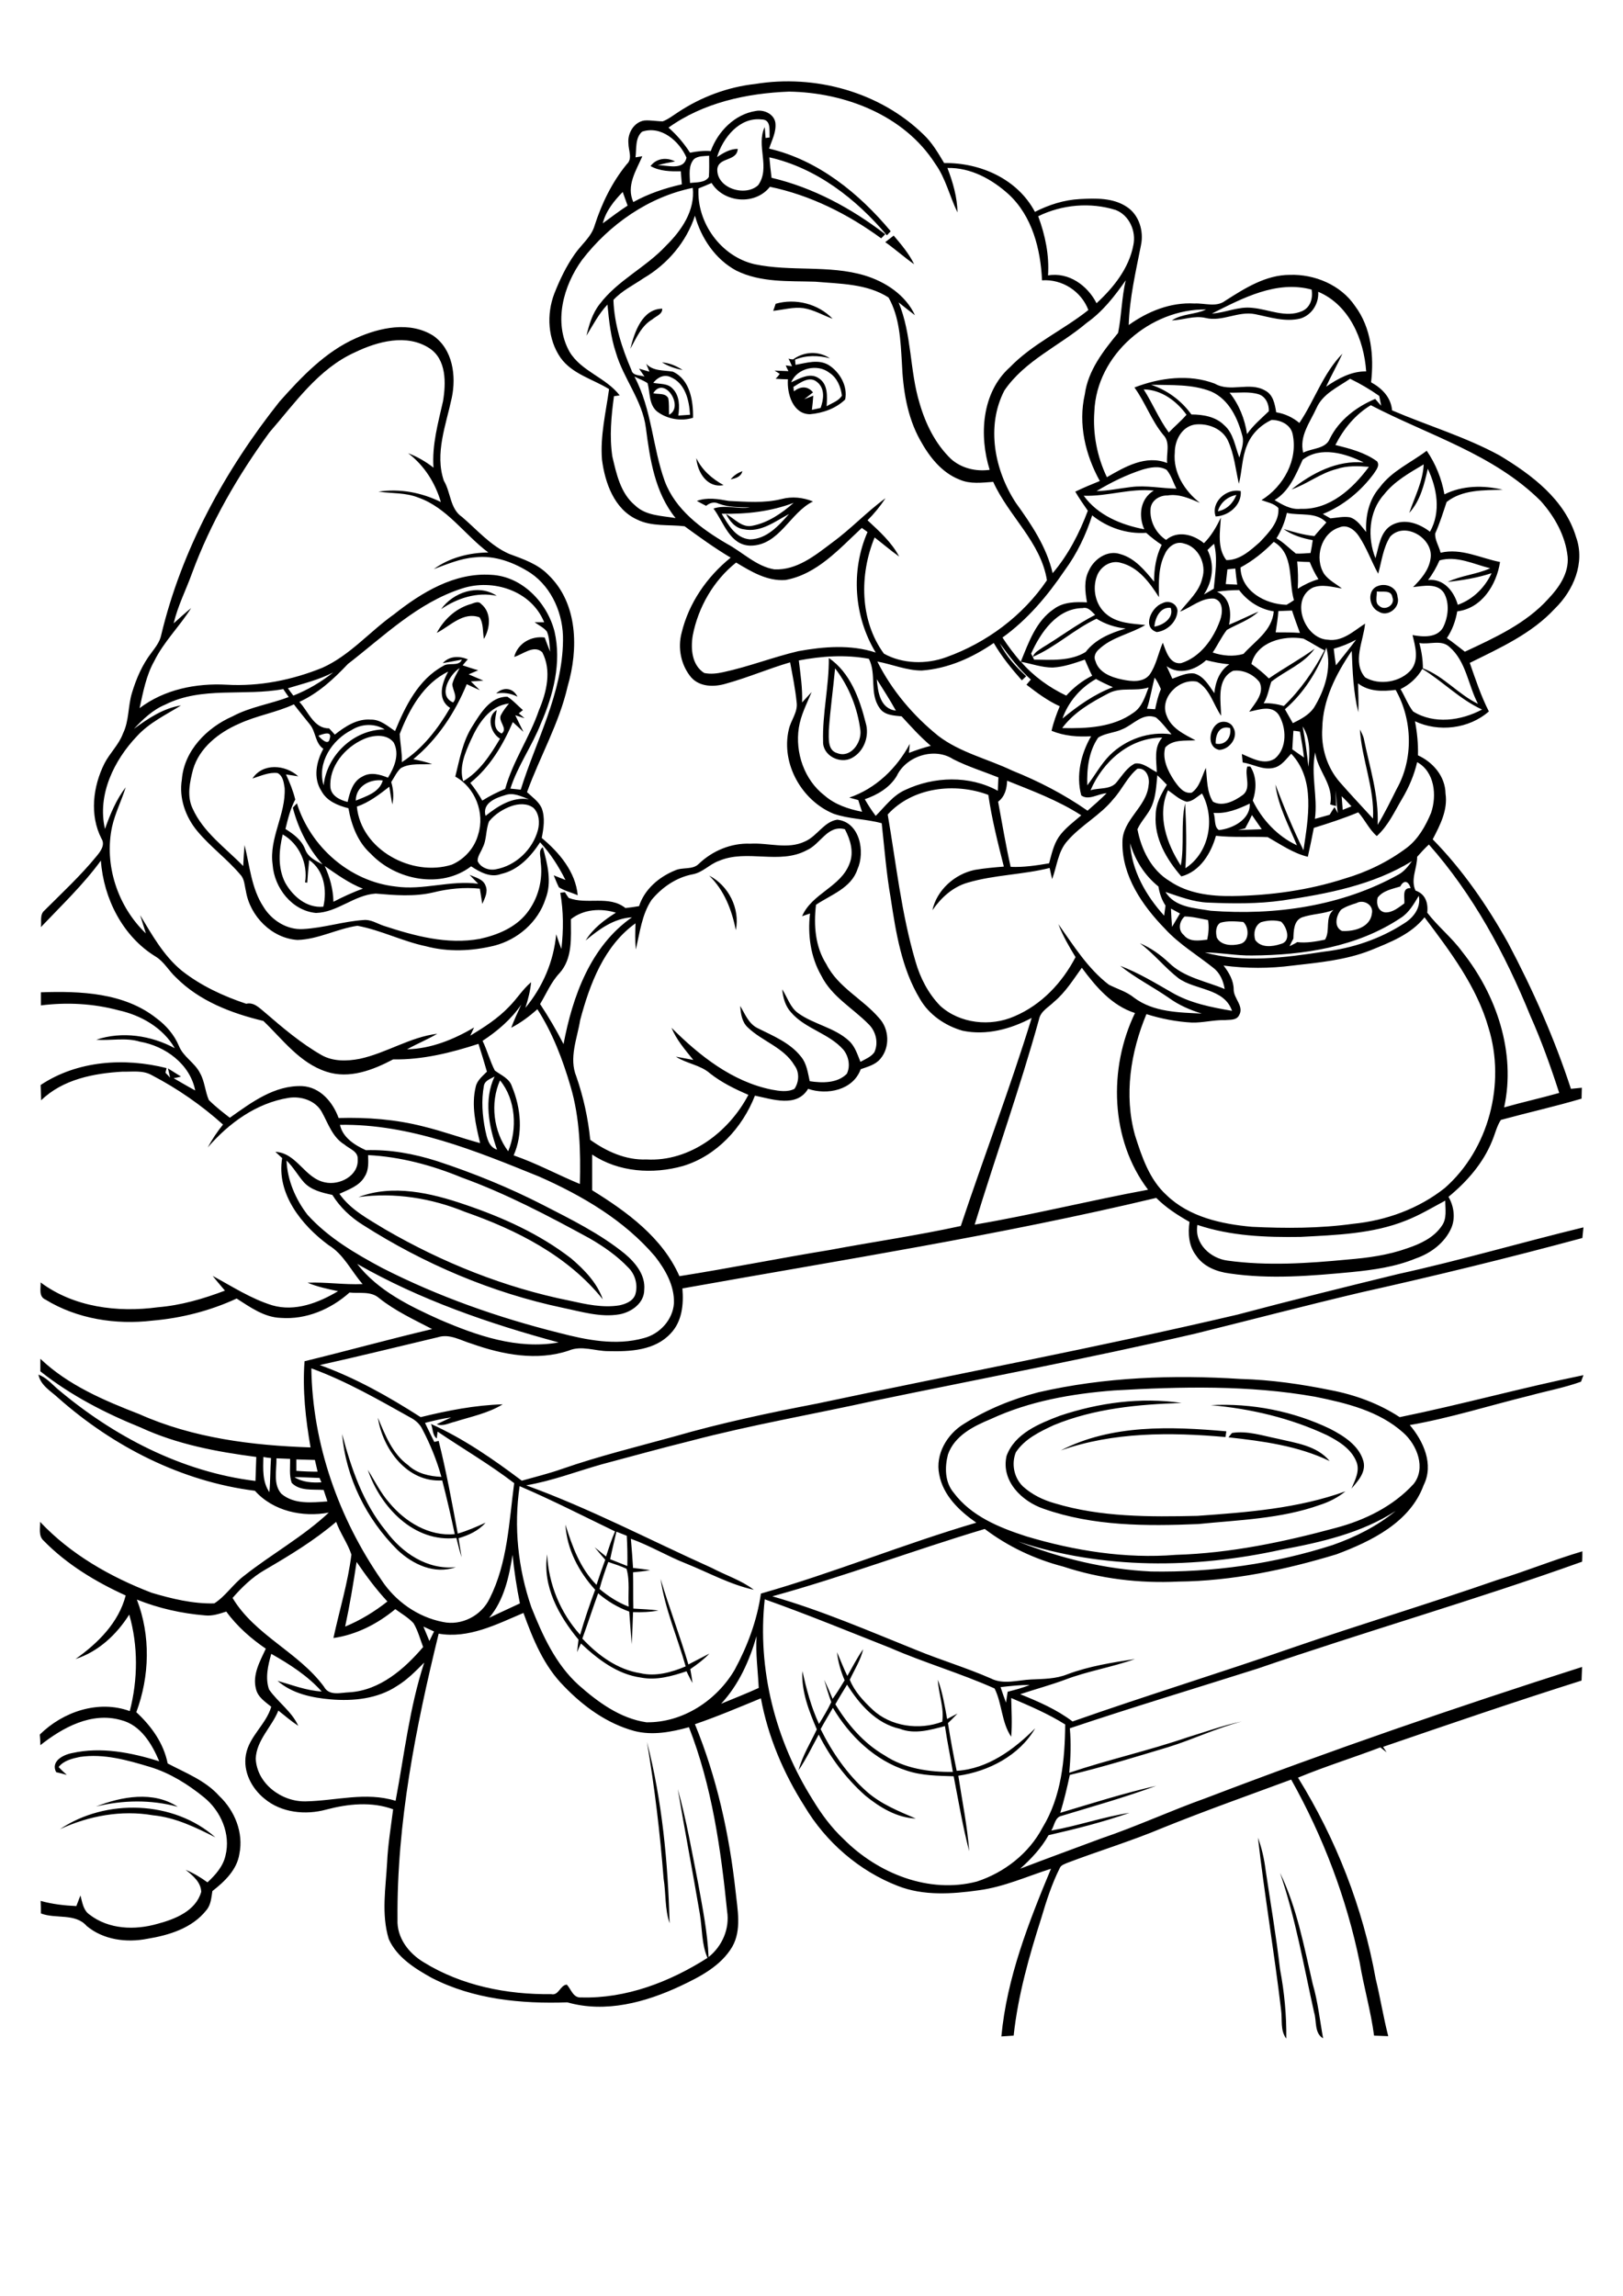 <?xml version="1.0" encoding="utf-8"?>
<!-- Generator: Adobe Illustrator 21.0.2, SVG Export Plug-In . SVG Version: 6.00 Build 0)  -->
<svg version="1.2" baseProfile="tiny" id="Layer_1" xmlns="http://www.w3.org/2000/svg" xmlns:xlink="http://www.w3.org/1999/xlink"
	 x="0px" y="0px" viewBox="0 0 595.3 841.9" overflow="scroll" xml:space="preserve">
<path d="M469.5,686.8c6.2,12.8,8.8,27,12,40.8c1.9,6.5,2.6,13.3,3.8,19.9c-3.3-1.9-2.3-6.4-3.3-9.5
	C478.2,720.9,475.2,703.5,469.5,686.8 M461.4,673.9c1.4,3.8,2.3,7.8,2.8,11.8c1.8,12.1,3.9,24.3,5.3,36.5c1.6,8.4,2.4,16.9,2.3,25.4
	c-2.3-3-1.4-6.9-1.9-10.4C467.4,716,463.8,695,461.4,673.9 M22,670.8c16.8-11.3,41.6-10.6,57,3c-7.3-3.7-14.7-7.3-22.9-8.1
	C44.5,663.7,32.6,665.9,22,670.8 M35.2,662.5c9.4-3.7,21.1-5.8,30,0.1C55.4,659.9,45,660.1,35.2,662.5 M237.3,638.8
	c5.6,21.7,7.7,44.2,8.3,66.5c-1.8-5.3-1.3-10.9-2.2-16.4C242.1,672.2,240.1,655.5,237.3,638.8 M306.4,625c4.5,7.4,10.4,14.3,18,18.7
	c7.4,4.9,16.4,6.2,25.1,6.1c-0.9-5.6-2.1-11.2-2.9-16.8c-5.4,1.4-11.1,3.1-16.5,1c-8.7-1.9-14.9-9-19.4-16.2
	C309.3,620.1,307.8,622.5,306.4,625 M310.8,614.6c1.9-3.3,3.6-6.7,5.8-9.8c-0.9,4-3.2,7.5-4.9,11.2c1.7,4.3,5,7.8,8.3,10.9
	c6.7,6.3,17.2,7.7,25.6,4.5c0.8-5.1-1.4-10.3-1.6-15.4c1.7,4.6,2.5,9.5,3.4,14.4c1.3-0.7,2.6-1.4,3.8-2c-1.2,1.2-2.3,2.4-3.5,3.5
	c0.9,5.8,2,11.7,3.2,17.5c11.4-0.7,21-7.8,28.8-15.6c-5.8,10-17.1,15.8-28.2,17.4c1.4,9.2,3.3,18.4,4,27.7
	c-2.4-9.1-3.9-18.3-5.7-27.5c-5.8-0.2-11.7-0.2-17.3-2.1c-11.6-3.7-20.9-12.7-27-23c-1.5,2.6-3.1,5.2-4.5,7.8
	c4.2,8.5,9.7,16.5,16.9,22.9c5.2,4.6,11.7,7.2,18,9.9c-7-0.3-13.2-4.1-18.5-8.4c-7.1-6.3-12.9-14-17.1-22.4c-2.4,4.4-4.6,9-7.4,13.1
	c1.4-5.3,4.4-10.1,6.7-15c-2.9-6.8-5.7-13.9-5.3-21.4c1.5,6.6,3.2,13.2,6.1,19.4c1.6-2.6,3.2-5.2,4.5-8c-1-2.7-1.8-5.5-2.6-8.2
	c1.1,2.3,2.1,4.6,3.1,7c1.6-2.2,3-4.5,4.4-6.8c-1.4-3.3-2.4-6.7-2.8-10.3C308.3,608.8,309.4,611.8,310.8,614.6 M450.6,527.1
	c0.3-0.4,0.9-1.2,1.3-1.6c5.6-0.9,11.2,1,16.7,2.1c6.7,1.6,14.4,2.5,19.1,8.2C476.1,530.2,463.2,528.5,450.6,527.1 M125.5,525.9
	c3.3,12.6,7.7,25.4,16.1,35.6c5.9,8,15.2,14.3,25.6,13.2c-7.8,2.8-15.8-1-21.4-6.3C134.4,557.1,126.8,541.8,125.5,525.9
	 M389.1,531.9c18.6-9.6,40.4-8.8,60.7-7c-0.1,0.7-0.2,1.4-0.3,2.1C429.3,525.2,408.4,525.1,389.1,531.9 M444.1,515.3
	c15-0.8,30.3,2.2,43.8,8.7c5,2.6,10.6,6.1,12.2,11.9c1,4-2,7.2-4.4,10c1.3-3.1,3.2-6.5,1.8-9.9c-1.9-4.7-6.5-7.5-10.8-9.7
	C473.3,520,458.7,516.6,444.1,515.3 M388.7,519.2c14.3-4.8,29.7-6.9,44.7-4.7c-15.8,0.5-32,2-46.8,8.1c-5.2,2.4-10.8,5.1-14,10
	c-1.7,4.2-0.7,9.3,2.6,12.5c3.3,3,7.4,5,11.7,6.2c16.9,5.1,34.8,5,52.3,4.6c18.3-1.3,36.9-2.7,54.3-9c-2.8,2.3-6,3.9-9.4,5
	c-14.3,5.1-29.7,5.5-44.6,7c-19,0.8-38.6,0.8-56.7-5.6c-8-2.7-15.7-10.2-13.6-19.4C372.2,525.7,381.1,522.1,388.7,519.2 M131.5,439
	c12.6-4.8,26.6-1.5,38.9,2.7c13.9,4.7,27.5,10.8,39.1,19.8c4.8,4.1,9.5,8.9,11.6,15c-12.8-16-31.7-25.5-50.6-32.1
	C158.3,439.4,144.7,437.2,131.5,439 M260.1,321.1c7.1,3.6,11.4,12.1,9.8,20C268.4,333.6,265.6,326.4,260.1,321.1 M119.1,317.6
	c1.9,4.1,3.1,8.5,3.2,13.1c3.5-1.8,7.1-3.5,10.8-4.8C128,323.9,123.6,320.7,119.1,317.6 M103.7,306c-1.4,5.8-1.9,12.2,0.9,17.7
	c2.8,5,7.9,9.4,14,8.8c1.4-6,0.3-13.4-5.2-17.1c-0.3,2.8-0.5,5.5-0.7,8.3c-0.2,0-0.6-0.1-0.8-0.1C113,316.8,109.8,309.5,103.7,306
	 M92.6,285.5c3.8-5.8,12.1-5.1,16.8-0.8c-1.5-0.2-3-0.5-4.5-0.7c1.4,3,2.6,6,3.4,9.2c-1.8,3.4-2.7,7.1-3.6,10.8c3,1.9,5.9,4,7.2,7.4
	c1,2.9,3.9,4.3,6.4,5.6c-5.3-6-8.9-13.1-10.9-20.8c0.5-0.5,1-1.1,1.5-1.6c5,16,19.4,28.6,36.1,30.5c10.2,1.5,20.2-2.4,30.4-1
	c-1.1-1.1-2.1-2.2-3.2-3.3c2.1,1,5,1.5,5.9,4c1,2.3-0.3,4.6-1.2,6.7c-0.3-1.9-0.6-3.7-0.9-5.6c-5.8-0.6-11.6,0-17.2,1.4
	c-6.9,1.6-14,1-21,0.4c-7.9,0.5-14,6.9-21.9,7.1c-8.8-0.8-15.3-9.2-15.9-17.7c-1.4-9.7,4.9-18.5,4.4-28.1c-0.3-2-0.6-4.5-2.6-5.5
	C98.8,283.1,95.7,284.5,92.6,285.5 M445.9,272.7c3.6,0.8,5.9-2.4,5.3-5.7C447.2,265.9,445.8,269.4,445.9,272.7 M446.5,265.4
	c1.8-1.3,4.8-0.8,5.8,1.3c2.2,3.5-1.3,8.2-5.1,8.3C442.7,274.1,443.4,267.6,446.5,265.4 M182,254.3c2.6-2.5,6.2-2.1,7.8,1.2
	C187.3,254.2,184.7,253.9,182,254.3 M306.3,245.1c-0.7,7.6-1.8,15.2-2.3,22.8c0,2.9-0.5,7.3,3.1,8.3c4.9,1.9,8.9-3.8,8.5-8.2
	C314.6,259.8,311.4,251.7,306.3,245.1 M304,241.3c7.8,5.3,11.3,14.9,13.5,23.7c1.5,4.8-0.5,10.6-5.1,13c-4.3,2.3-10.7-0.9-10.5-6.1
	C301.6,261.7,304.1,251.6,304,241.3 M423.4,229.8c3.2-0.5,7.3-3.2,6-6.9C425.5,222.5,423.7,226.6,423.4,229.8 M426.4,221.2
	c2.3-1.2,5.3,0.1,5.5,2.8c-0.2,4-3.7,7.3-7.6,7.8C418.8,230.1,422.3,222.6,426.4,221.2 M172.1,221.7c1.4-0.3,3.2-1.6,4.4-0.2
	c3.9,3.2,3.3,8.9,1,12.8c-0.5-2.6-0.1-5.6-1.6-7.9c-6-2.2-10.8,3.2-15.7,5.7C162.7,227.4,166.8,223.4,172.1,221.7 M161.8,223.4
	c4.4-6.2,13.7-9.4,20.4-4.9C175,217,167.8,219.3,161.8,223.4 M505,216.9c0.1,1.7-0.8,4.2,0.9,5.3c2.1,2,6-0.4,4.8-3.2
	C510.3,216.2,507,217.2,505,216.9 M505.4,214.9c3-1.2,7,0.5,7.2,4c1.2,3.8-3.6,7.6-6.9,5.4C502,222.7,501.3,216.3,505.4,214.9
	 M264.7,188.4c2.4,4,5.1,9,10.4,9.4c6.1-0.1,10.5-5,14.3-9.3c-5.1,2.7-10.4,6.9-16.6,5.6c-3.1-0.4-5.2-3-6.5-5.6
	c3.1,1.6,5.8,5.2,9.7,4.3c5.7-1.1,10.8-4.6,15.1-8.4C282.7,187.6,273.7,188.6,264.7,188.4 M255.6,183.7c3.8-1.4,7.8-0.7,11.7,0
	c6.5,0.3,13,0.9,19.4-0.7c3.8-1,7.8-0.6,11.5,0.9c-8.5,4.1-12.3,16.2-23,16.2c-7.6-0.2-9.7-8.6-13.5-13.6c4.3-1.5,9,0.3,13.4-0.4
	c-3.9-0.1-7.8,0-11.5-1.4c-1.6-0.8-3.3-0.3-4.6,0.8C257.8,184.9,256.7,184.3,255.6,183.7 M446.7,187.5c3.3-0.6,5.6-3,6.8-6
	C450.3,182.1,447.6,184.3,446.7,187.5 M445.9,189.4c-1.9-5.3,4.1-10.5,9.2-9.3C455.5,185.2,450.7,189.2,445.9,189.4 M268,175.8
	c1.1-1.4,2.6-2.4,4.3-3C271.8,174.9,269.8,175.4,268,175.8 M255.4,168c2.1,4.4,5.8,7.6,10,9.9C259.4,179.1,255.8,173.2,255.4,168
	 M242.8,132.9c2.8,0.2,5.3,1.3,7.6,2.8C247.7,135.2,245.1,134.3,242.8,132.9 M291,141.9c0.1,0.4,0.1,1.2,0.2,1.6
	c2.3-1.8,5-2.1,7,0.4c-1.1,0.8-2.1,1.7-3.2,2.5c1.1-0.4,2.2-0.9,3.3-1.3c-0.1,1.8-0.3,3.5-0.5,5.2c0.8-0.2,2.4-0.5,3.2-0.7
	c1.1-3.1,1.7-7.1-1.3-9.5C296.9,137.7,293.5,140.4,291,141.9 M290.2,140.2c3.1-1.4,6.9-3.7,10.1-1.5c3.5,2.2,3.1,6.8,2.9,10.3
	c1.9-1.2,4.4-1.9,5.6-3.9c-0.4-3.3-1.8-6.6-4.6-8.4C299.9,133.3,292.4,134.9,290.2,140.2 M290.9,131.8c4-2.9,9.3-3.2,13.5-0.4
	c-4.2-1.1-8.7-1.2-12.8,0.5c0.1,0.5,0.1,1.4,0.2,1.9c4-0.7,8.4-2.2,12.2,0.1c4.1,2.6,7,7.8,6,12.6c-3.4,3.3-8.2,5-12.9,5.4
	c-6.3,0-8.5-7.6-8.1-12.8c-1.5,0-3-0.1-4.5-0.2c0.4-0.4,1.2-1.3,1.5-1.8c-0.5-0.3-1.4-0.9-1.9-1.2c1.7,0.1,3.4,0.1,5.1,0.2
	c-0.3-0.5-0.8-1.6-1-2.1c0.6,0.1,1.7,0.2,2.3,0.3c-0.4-0.9-0.8-1.9-1.3-2.8C289.7,131.7,290.5,131.8,290.9,131.8 M231.2,127.9
	c1.5-6,4.3-14.6,11.7-14.7c0.1,2.1-2.3,2.7-3.6,3.9C235.2,119.5,233.4,124,231.2,127.9 M284.5,111.4c7.3-2.1,15.6,0,20.9,5.5
	c-3.6-1.3-6.9-3.3-10.7-3.9c-3.7-0.5-7.4,0.6-11.1,1C283.8,113.4,284.3,112.1,284.5,111.4 M324.7,88.8c1-0.8,2.1-1.6,3.1-2.4
	c2.8,3.3,5.6,6.6,7.5,10.5C331.7,94.4,328.4,91.4,324.7,88.8 M367,618.7c0.6,1.9,1.3,3.8,2,5.7c0.2-1.3,0.4-2.7,0.6-4
	c2.7-0.7,5.5-1.4,8.1-2.5C374.1,617.9,370.6,618.3,367,618.7 M99.5,606.5c-1.2,4.2-2.3,8.9-0.8,13.1c3.3,4.7,8.3,8,10.7,13.3
	c-2.6-1.7-4.9-3.7-7.3-5.6c-2.4,6-8,10.8-8.3,17.6c0.4,9.2,9.5,15.9,18.3,15.7c11-0.2,22.1-3.6,33-0.2c3.2-16.9,5.1-34.2,10.5-50.7
	c-3.1,3.1-6.2,6.3-10,8.6c-7.1,4.7-16,5.6-24.3,4.9c-6.9-0.6-14.1-2.1-19.5-6.8c5.3,1.5,10.6,3.6,16.2,3.9
	C112.8,614.5,106.2,610.3,99.5,606.5 M264.5,624.8c4.6-1.9,9.2-3.7,13.8-5.8c-0.3-6.3-1.2-12.6-0.8-19
	C274.9,609,271,617.8,264.5,624.8 M155.3,596.5c0.7,1.8,1.5,3.5,2.2,5.3c0.6-1.2,1.1-2.3,1.7-3.5
	C157.9,597.7,156.6,597.1,155.3,596.5 M160.9,599.1c-8.4,34.3-15.4,69.4-15.1,104.8c-0.3,6.7,4.1,12.4,9.6,15.7
	c13.9,8.6,30.6,11.9,46.8,11.7c2.8,0.6,3.2-3.3,5.7-3.5c1.6,1.7,2.3,4.9,5.2,4.7c16.5,0.5,32.6-5.7,46.4-14.5
	c-2.2-5.1-1.9-10.7-2.8-16.1c-2.6-15.3-5.5-30.5-8.1-45.8c3.2,11.4,5.2,23.1,7.5,34.7c1.6,8.9,3.4,17.8,3.8,26.9
	c5-4,7.8-10.4,6.8-16.8c-2.3-22.9-5.6-46-14-67.5c-6.5,1.8-13.4,3.1-20,1.4c-10-2.7-18.7-9-25.8-16.4c-7.4-7.4-11.4-17.2-14.9-26.9
	C182.1,595.7,171.9,601,160.9,599.1 M280.5,586.5c-2.8,25.6,3.9,51.8,17.6,73.5c3.2,5.3,6.9,10.3,11.4,14.5
	c12.5,12.5,31.2,20.1,48.8,15.5c10.1-3.3,19.1-10.3,24.1-19.8c6.9-11.3,8.2-24.9,8.3-37.8c-6.2-3.9-13-6.8-19.8-9.7
	c0.1,4.7,0.4,9.4,0,14.2c-3.6-5.3-3.3-12.1-6.1-17.7c-12.5-5.6-25.7-9.4-38.3-14.9C311.3,598.3,296,592,280.5,586.5 M223.1,572.8
	c-1.2,3.3-2.3,6.5-3.2,9.9c3.2,2.7,6.8,5,10.7,6.5c-0.3-4.6,0.5-9.4-0.8-13.9C227.7,574.3,225.4,573.6,223.1,572.8 M126.6,596.5
	c5.6-2.3,10.8-5.5,15.5-9.2c-4.2-4.5-7.8-9.4-11.3-14.5C129.6,580.7,128.3,588.6,126.6,596.5 M188,570.2c-1.3,8.1-3.1,16.6-8.6,23.1
	c3.7-1.8,7.5-3.5,11.3-5.3C189.5,582.1,188.6,576.2,188,570.2 M226.1,561.7c-0.8,3.4-1.6,6.7-2.3,10.1c2.1,0.8,4.2,1.7,6.3,2.5
	c0.1-3.7,0-7.4-0.2-11.1C228.6,562.7,227.4,562.2,226.1,561.7 M97,575.8c-4.5,2.6-8.3,6.3-11.7,10.2c8.2,13.7,24.1,19.8,33.5,32.5
	c1.9,3.6,6.2,2.2,9.4,2.1c11.1-0.7,20.1-8.5,27-16.6c-1.1-2.9-1.9-6-3.5-8.7c-1.9-2.1-4.4-3.5-6.7-5.2c-6.5,5.4-14.3,9.4-22.7,10.6
	c2.2-10.2,5.3-20.2,6.6-30.6c-1.4-4.2-4.1-7.8-5.6-12C115.2,565,106.1,570.5,97,575.8 M470,568.3c-31.8,7-65.5,7.3-96.6-3
	c15.5,6.2,32,10.2,48.8,11c22.5,0.4,45.2-2.8,66.6-9.7c8.3-2.9,16.3-6.9,23.1-12.5C499.4,562.2,484.5,565.6,470,568.3 M108,541.7
	c3,1.9,6.5,2.1,9.9,1.9c-0.2-0.4-0.5-1.2-0.7-1.6C114.1,541.9,111,541.7,108,541.7 M108.7,535.2c0,1.4,0,2.8,0,4.2
	c2.6,0.2,5.2,0.3,7.8,0.3c-0.3-1.4-0.7-2.9-1-4.3C113.3,535.3,111,535.3,108.7,535.2 M101.4,534.8c0.1,4.3-1.3,9.5,1.8,13
	c4.7,4,11.3,3.2,16.9,2.8c-0.5-1.4-0.9-2.8-1.4-4.2c-3.9-0.3-8.7,0.5-11.7-2.6c-1-2.8-0.5-5.9-0.6-8.8
	C104.8,534.9,103.1,534.9,101.4,534.8 M96.6,534.3c-0.1,4.4-0.4,9.1,2.2,12.9c0.4-4.2,0.3-8.3,0.6-12.5
	C98.4,534.6,97.5,534.5,96.6,534.3 M408.7,509.9c-15.5,1.2-31.1,3.9-45.3,10.5c-6.3,2.6-13.3,6.1-15.7,13c-1.2,4.6-1.2,10.1,2.1,14
	c6.4,8.6,16.7,12.8,26.6,16c17.7,5.3,36.4,8.3,54.9,6.8c19.9-0.6,39.5-4.7,58.7-9.9c10.6-2.8,21-7.9,28.5-16.1
	c4.6-5.8,1.3-14.3-3.8-18.8c-8.9-8-21-10.9-32.4-13.2C458,507.9,433.2,508.5,408.7,509.9 M131,463.5c7.6,9.8,19.1,15.4,30.2,20.4
	c13.7,5.9,28.6,11.1,43.7,8.4C179.4,485.4,154.1,476.7,131,463.5 M515.7,447.6c-12.2,4.9-25.6,5.3-38.6,6
	c-12.8,0.2-25.7-0.3-37.9-4.4c-1.2,6.9,4.8,12.3,11.1,13.1c14.6,2,29.4,1,44-0.4c7.4-0.6,14.8-1.6,21.8-4.1
	c4.8-1.6,9.8-3.9,12.7-8.2c2-2.7,1.3-6.2,1.3-9.3C525.4,442.8,520.8,445.6,515.7,447.6 M135,423.6c0.1,2.6,0.3,5.5-1.2,7.8
	c-1.9,3.5-5.9,4.8-9.3,6.4c4.1,5.9,10.7,9.3,16.7,13c21,12.2,43.9,21.4,67.8,26.2c5.9,1.3,12.1,2.7,18.2,1.7
	c2.3-0.5,4.9-1.5,5.8-3.9c1.1-3.5,0-7.5-2.6-10c-4.1-4.3-9-7.7-14.2-10.7c-15.2-8.3-30.6-16.4-46.9-22.3
	C158.4,427.3,146.8,424.2,135,423.6 M124.7,412.5c1,4.7,5.5,7.5,9.5,9.3c8.9-0.3,17.6,1.3,26.1,4c13.4,4.4,26.4,9.7,38.9,16.1
	c10.3,5.3,20.9,10.5,30,17.9c3.9,3.3,7.6,7.8,7.1,13.2c0,4.9-4.7,8.2-9.1,9c-7,1.2-14-1-20.8-2.4c-26-5.5-50.9-16.1-73.3-30.4
	c-4.5-2.8-8.4-6.5-11.2-11c-3.7-0.8-7.7-1.7-10.4-4.6c-2.3-2.6-3.9-5.6-6.4-8c0.3,7.2,3.3,14.2,7.7,19.9
	c7.6,8.4,17.5,14.2,27.4,19.5c20.6,10.5,42.5,18.2,64.9,23.8c10,2.6,20.8,4.8,31.1,1.9c5.8-1.5,10.6-6.7,11-12.8
	c0.2-6.4-3.1-12.2-6.9-17.1c-11.3-13.3-26.7-22.3-42.5-29.3C174.4,422,150.3,412.1,124.7,412.5 M183.4,396.2c-3.7,8.3-2.4,18.8,3,26
	C189.8,414,189.2,403.2,183.4,396.2 M177.5,398.1c-1,5.4-0.6,11,0.5,16.4c0.6,2.7,1.2,6.1,4.3,7.1c-3-8.6-4.9-18.3-0.9-26.8
	C180,395.6,177.9,396.2,177.5,398.1 M177,381.7c1.7,3.5,2.7,7.4,4.5,10.9c2.3,1.7,5.4,2.9,6.3,5.9c3.3,7.9,4.1,17.3,0.6,25.2
	c8.4,2.9,16.1,7.1,24.3,10.5c0.3-12,0-24.2-3.4-35.7c-2.9-9.9-6.6-19.7-12.2-28.4c-2.9,2.6-6.1,5-9.6,6.8c1.1-2.9,2.4-5.7,3.7-8.5
	C187.5,373.8,182.5,378.1,177,381.7 M386.6,367.4c-2,2-4.9,3.4-5.5,6.4c-7,25.3-15.9,50.1-23.6,75.3c21.3-3.6,42.4-8.9,63.6-12.8
	c-13.9-18.3-14.6-44.5-4.8-64.8c-8.5-2.7-14.4-9.7-19.5-16.6C393.7,359.2,390.8,363.9,386.6,367.4 M462.5,338.2
	c-2.3,1.3-2.8,4.1-2.1,6.5c2.1,3,6.3,2.5,9.3,1.5c4-0.9,2.4-6.2,0.2-8.2C467.5,337.3,464.9,337.5,462.5,338.2 M447.6,338.4
	c-1.8,1.2-1.7,3.6-1.3,5.4c1.5,3,5.6,3.1,8.4,2.4c3.6-0.7,3.6-6.1,1.3-8.1C453.2,337.9,450.3,337.6,447.6,338.4 M502.7,348.5
	c-9.1,3.6-19,4.5-28.6,5.6c-8.4,1.1-16.9,1.1-25.3,0c2,2.6,3.7,5.5,3.7,8.8c0,3.3,3.9,6.1,2,9.4c-1,2-3.5,1.6-5.3,1.8
	c-4-0.1-8,1-12,0.9c-5.7-0.3-11.3-1.4-16.7-3.1c-5.8,13.9-8.3,29.7-4.2,44.4c2.5,7.9,5.3,16.3,11.6,22c8.3,8,20.1,10.6,31.3,11.6
	c12.4,0.6,24.8,0.6,37.1-1.1c12.1-1.2,24-5.5,33.6-13.1c16.2-14.2,22.4-38.3,16.1-58.7c-4.3-15.2-14.1-28.1-23.5-40.6
	C517.5,342.7,509.8,345.6,502.7,348.5 M434.5,336.1c-2,1.8-2.5,5-0.3,6.8c2.1,2.7,5.7,2,8.6,1.7c0.5-2.4,0.7-4.8,0.3-7.2
	C440.3,336.9,437.4,336.1,434.5,336.1 M477.6,336.4c-3.1,1.2-3.1,5-3.2,7.8c-0.5,0.9-1,1.9-1.4,2.8c0.9-0.5,1.9-0.9,2.8-1.5
	c3.4,0.4,6.8-0.2,10.2-0.9c2.1-3.4-0.2-8.1,3.1-10.9C485.4,335.2,481.4,335.1,477.6,336.4 M209.4,337.1c0,6.7,0.7,14.4-4.2,19.8
	c-3.1,3.3-4.8,7.5-7.1,11.3c3.1,4.7,6,9.6,8.6,14.7c3.3-17.5,9.9-35.9,25.1-46.5c-6.7,0.4-12.1,4.4-17,8.5
	c2.7-4.4,6.8-7.5,11.1-10.2C220.4,333,214,333.4,209.4,337.1 M429.5,333.2c0.1,2.2,0.2,4.5,0.4,6.7c1-1.6,1.9-3.3,2.9-4.9
	C431.7,334.4,430.6,333.8,429.5,333.2 M497.5,331.2c-2,0.6-4,1.3-5.6,2.4c-1.8,2.1-2.8,6.3,0.3,7.8c4.4,0.3,10.4-1.3,11-6.4
	C503.9,331.8,500.1,329.7,497.5,331.2 M513.8,336.6c-16,10.7-35.7,13.7-54.6,13.8c-5.8,0.1-11.5-1.1-17.3-1.1
	c14.2,3.9,29.3,1.9,43.7-0.3c10.3-1.2,20.5-4.6,29.3-10.3c3.5-2.1,6.4-5.8,5.5-10.2C518.6,331.5,516.8,334.7,513.8,336.6
	 M513.6,325.1c-2.9,0.9-6.4,1.5-8.3,4.1c-0.6,2.2,0.2,5.1,2.8,5.4c2.7,0.1,4.9-1.8,7-3.3c0.2-2-1-5.8,2.3-5.6
	C516.6,323,514.9,322.6,513.6,325.1 M470.5,330.2c-9.1,1.3-18.3,1.2-27.4,0.8c-5.4-0.2-10.5-2.2-15.6-3.9c3.4,5.7,10.8,5.9,16.6,6.9
	c23.6,1.8,48.1-1.7,68.9-13.3c2-1.1,3.5-3,4.9-4.9C503.6,324.6,486.8,327.8,470.5,330.2 M519.8,314.2c0,4.2-2.5,8.3-0.6,12.4
	c3.6,1.2,4.7,4.5,4.3,8.1c3.9,5.1,9,9.1,12.8,14.3c12.6,15.8,19.8,37,15.4,57.1c6.7-1.9,13.5-3.4,20.2-5.3
	c-3.1-9.6-6.5-19.1-10.6-28.3c-9.2-22.6-21-44.5-37.2-62.8C522.6,311.1,521.2,312.6,519.8,314.2 M414.5,309.2
	c0.6,10.1,5.8,19.2,12.5,26.6c0.2-1.2,0.3-2.5,0.5-3.7c-1.4-2.1-2.2-4.5-2.6-7C419.8,321,416.3,315.4,414.5,309.2 M295.9,311.8
	c-10,5.4-21.9-0.5-32.2,3.9c-3.4,1.2-5.9,4.2-9.5,4.9c-6,1.1-11.3,4.7-15.2,9.4c-3.6,5.4-4.3,12-5.8,18.2c-0.3-3.2-0.2-6.4-0.1-9.6
	c-11.5,8.2-16.8,22.3-20.3,35.5c-1.1,6.8-4.2,13.9-1.4,20.7c2.6,7.5,4.3,15.3,5.1,23.2c6,4.3,13.1,7.5,20.6,7.2
	c15.9,0.9,30.3-10.1,37.4-23.7c-4.9-2.1-9.8-4.5-14-7.8c-3.6-3.2-8.6-3.6-12.6-6.2c2.1,0.4,4.3,0.8,6.4,1.2c-3-3.7-6.2-7.4-8-11.8
	c10.2,10.2,22.3,19.8,36.8,22.7c2.7,0.5,5.8,1,8.3-0.3c1.7-2.5,1.9-6.1,0-8.6c-3.9-6.6-11.8-8.8-17.1-13.9c-2.2-2-2.6-5.1-2.8-7.9
	c1.8,3,3.1,6.6,6.5,8.2c5.6,2.8,11.8,5.3,15.8,10.4c2.1,2.5,2.5,5.9,3.2,9c4.6,0.7,10.1,0.8,13.6-2.7c1.4-2.8,0.7-6.5-1.3-8.9
	c-5.3-6-14-7.6-19.2-13.7c-2.1-2.3-2.9-5.4-3.2-8.4c1.9,2.9,2.9,6.6,5.8,8.7c5.8,4.2,13.4,5.3,18.7,10.2c2.2,2,3.1,5,4.2,7.7
	c1.8-1,3.9-1.8,5.1-3.5c1.6-3.4,0.6-7.7-2.1-10.3c-5.8-5.9-13.5-10.1-17.3-17.7c-4-6.9-5.1-15.1-4.2-22.9c-1,0.3-1.9,0.7-2.9,1
	c3.6-8.4,14.2-10.7,17.4-19.3c1.7-4.2,0.3-8.8-1.7-12.6C303.5,302.4,301,309.6,295.9,311.8 M456.7,303.8c-0.9,0.2-1.7,0.4-2.6,0.6
	c2.9-0.1,5.8-0.2,8.7-0.3c-1.2-1.7-2.4-3.5-3.6-5.2C458.4,300.6,457.6,302.2,456.7,303.8 M445.1,298.1c0.8,1.9,0.1,5.2,2,6.3
	c5-0.5,11.6-3.9,11.3-9.7C454.2,296.7,449.8,298.5,445.1,298.1 M187.6,295.6c-3.1,1.1-6.1,3-8.2,5.6c-1.3,3.1-0.8,6.7-2.4,9.7
	c-0.6,1.6-1.9,3.1-1.8,4.9c1.1,2.4,4.1,3.5,6.6,3c7.4-1.3,13.6-7.3,15.5-14.4c0.7-2.7,0.5-6-1.6-8.1
	C193.4,294.5,190.2,294.7,187.6,295.6 M492.1,292c0.1,1.7,0.3,3.4,0.4,5c1.1-0.4,2.1-0.9,3.2-1.3C494.6,294.5,493.4,293.2,492.1,292
	 M178.1,299.2c4.5-3.6,9.9-7.1,15.9-6.1c-2.8-1-5.7-2.6-8.7-1.5C181.8,292.6,176.8,294.5,178.1,299.2 M428.4,289.8
	c-4.1,9.2-0.5,19.6,4.7,27.6c1.4-7.5-0.1-15.3,1.6-22.8c0.4,7.9,0.6,15.9,0.1,23.8c8.9-5.8,11-18.3,6.1-27.4c-1.8,1.1-3.5,3-5.7,3
	C432.6,293.3,430.6,291.3,428.4,289.8 M369.4,286.3c-0.1,2.9-0.8,5.8-3.3,7.7c1.5,8,2.8,16,4.6,23.9c4.7,0.2,9.4-0.5,14.1-1.3
	c0.9-3.3,1.6-6.7,3.5-9.6c2.2-3.2,5.4-5.5,8.3-8C388.1,293.5,378.6,290,369.4,286.3 M130.5,293.6c3.8-1.6,8.7-3,9.9-7.4
	C135.7,285.6,130.5,288.3,130.5,293.6 M417.2,281.9c-3.7,3-5.6,7.6-8.8,11.1c-4.8,6-11.9,9.6-16.9,15.4c-3.5,3.9-3.8,9.3-5.6,14
	c-0.2-1-0.7-3-0.9-4.1c-9.9,2.5-20.3,2.5-30.1,5.4c-5.5,1.6-9.7,5.5-12.9,10.1c1.6-7.4,8.2-13.3,15.6-14.8c3.5-0.6,7-0.9,10.6-1.2
	c-2.2-8.7-4.4-17.4-5.7-26.3c-12.3-4.6-27.8-2.8-36.9,7.2c3.1,18,5,36.3,10.2,53.9c1.7,6,4.7,11.8,9.1,16.3
	c7.2,6.5,18.4,7.7,27.2,3.8c9.9-4.2,17.5-12.3,22.4-21.7c-2.4-3.9-4.7-7.9-6.3-12.1c5.6,7.9,10.8,16.3,18.5,22.2
	c3.1,1.6,6.5,2.5,9.3,4.8c7.1,5.3,16.4,5.4,24.8,5.8c-4.3-1.3-8.4-3.1-12-5.7c-5.9-4.1-12.3-7.3-17.9-11.8
	c6.6,2.5,12.7,6.2,18.8,9.7c6.8,4,14.6,5.5,22.2,6.8c-2.9-8.4-13.5-7.5-19.7-12c-5-3.9-9-9-14.1-12.8c4,1.7,7.5,4.2,10.7,7.2
	c5.5,5.4,13.5,6.7,20.4,9.6c-0.5-3-1.7-5.9-4.2-7.8c-5.9-4.7-12.6-8.7-17.7-14.3c-8.3-8.5-15.8-19.4-15.6-31.7
	c-0.1-8.3,8.9-12.9,9.6-21C421.8,285.2,420.5,281.5,417.2,281.9 M519.8,279.5c-1.1,4.7-3,9.2-5.5,13.4c-2.8,4.7-5.1,9.9-9.3,13.7
	c-2.8-2.4-4.3-5.9-6.8-8.7c-5.3,2.2-10.8,4-16.3,5.7c-0.7,3.6-1.4,7.1-2.2,10.6c-5.4-1.3-9.9-4.5-14.7-7.2c-6.3-0.3-12.7,0.2-19-0.5
	c-1.8,6.4-5.8,13.1-12.7,14.9c-5.4-6.2-10-14-9.4-22.5c0-4.1,2-7.7,4.1-11.1c-1.1-1.2-2.3-2.4-3.5-3.5c-0.4,3.8-0.5,7.6-2,11.2
	c-1.3,3.1-3.9,5.5-5.3,8.6c1.4,7.4,5.1,15,11.8,19c6.7,4.6,15.1,5.6,23,5.5c13.9-0.2,27.9-2.1,41.2-6.4c8.2-2.4,16-6.2,22.8-11.3
	c4.2-3.2,6.9-8,8.9-12.8C527.1,291.7,526.2,283,519.8,279.5 M482.4,275.9c-1.7,8.2,1,16.2-0.1,24.4c1.8-0.5,3.6-1,5.4-1.5
	c0.6-0.9,1.1-1.9,1.8-2.8c0.4,0.7,0.8,1.4,1.2,2.2c-0.4-2.8-0.6-5.5-0.8-8.3c0,1.9,0.1,3.8,0.2,5.7c-0.5-0.1-1.6-0.4-2.2-0.6
	C489.4,287.8,483.2,282.7,482.4,275.9 M328.9,284.6c-2.6,4.3-7.1,6.9-11.7,8.5c1.2,2.1,2.5,4.1,4,6.1c3.4-3.4,6.3-7.5,10.8-9.5
	c10.6-5,23.6-5.4,34,0.3c0.1-1.6,0.1-3.3,0.2-4.9c-5.5-2.2-11.3-4-16.6-6.7C342.7,273.9,332.3,277.3,328.9,284.6 M400,289.8
	c3.2-1,7.5-0.1,9.7-3.1c2-2.4,3.7-5.3,6.6-6.7c3-0.4,5.4,1.9,8,3.2c-0.1-4.3-1.2-9.1,2-12.7C414.3,270.5,404.5,279.3,400,289.8
	 M133.3,271.1c-6.8,3-12.7,10-12.1,17.7c0.4,3.2,3.6,4.6,6.3,5.3c0.8-3.5,1.9-7.6,5.4-9.3c3-1.8,6.5-0.8,9.4,0.4
	c2.3-3.7,4.4-8.6,2.1-12.9C141.9,269,136.8,269.5,133.3,271.1 M116.8,269.8c0.8,1.1,3.7,3.8,4.1,1.2
	C122,267.8,118.4,269.2,116.8,269.8 M474.4,268c-0.1,2.3-0.3,4.5-0.4,6.8c1.4,1,2.8,2,4.3,3c-0.4-3.2-0.9-6.3-1.5-9.5
	C476.1,268.2,475,268,474.4,268 M477.8,266.4c0.9,4.9,1.6,9.8,2.1,14.8C480.5,276.2,480.6,270.7,477.8,266.4 M129,267.7
	c-7.2,3.6-12.8,12-10.3,20.3c1.2-11.1,11.1-20.5,22.4-20.5C137.4,265.2,132.6,265.4,129,267.7 M411.7,267.4
	c-2.9,1.4-6.3,1.4-8.9,3.1c-3.5,5.1-4.2,11.5-4,17.5c2.8-3.6,5-7.8,8.3-11.1c5.9-5.8,14.4-8.8,22.6-7.6c-1.9-2.1-3.5-4.4-5.7-6.2
	C419.1,261.2,415.7,265.8,411.7,267.4 M172.7,271.4c-2.1,4.7-4.4,9.9-2.8,15.1c6.1-3.6,10-9.7,13.5-15.6c-3.5-2.1-5.1-8.2-1.2-10.5
	c-0.5,3.1-1.8,6.9,1.8,8.6c2.5-1.9-1.6-4.6-0.2-6.9c0.8-1.5,1.8-2.8,2.9-4.1C179.5,258.8,175.4,265.4,172.7,271.4 M406.5,254.3
	c-6.3,3.3-12.6,6.9-16.9,12.7c8.9,0.2,18.6-0.2,26.1-5.6c3.2-2.1,4.3-5.9,5.6-9.3C416.5,253.7,411.1,251.8,406.5,254.3 M423.5,248.5
	c-1,3.8-1.6,7.7-2.8,11.4c1,0.1,2,0.1,3,0.2c0.5-2.5,1.1-5,2.1-7.4C425.2,251.3,424.5,249.8,423.5,248.5 M389.7,263.5
	c5.6-4.6,11.6-8.9,18.5-11.5c-2.1-0.9-4.2-1.9-6.2-3C396.3,252.2,391.9,257.3,389.7,263.5 M321.6,249.1c0.4,4.6,1.2,10.8,7,11.5
	C326.4,256.6,323.9,252.8,321.6,249.1 M146.6,269.2c0.2,3.4,0.9,6.8,0.8,10.3c7.6-4.9,13.2-12.2,17.7-19.9c-4.9-3.1-3-9.2-0.7-13.3
	C155.4,250.6,150.1,260.1,146.6,269.2 M513.7,252.7c1.6,2.7,2.7,5.7,4.6,8.2c7.7,4.8,17.6,3.4,25.3-0.7
	c-8.1-3.7-14.4-10.3-21.9-14.9C519.8,248.6,517,251.1,513.7,252.7 M447.9,262.5c-2.9-4.2-4.1-9.9-8.8-12.5
	c-6.6-1.4-13.9,5.9-11.2,12.4c1.7,4.7,6.5,6.9,10.6,9.1c-3.8,0.2-8.3-0.4-11.1,2.6c-1.2,4.3,1,8.7,3.3,12.2c1.5,2.1,3.4,4.9,6.4,4.4
	c3-2.1,3.7-6,5.2-9.1c0.5,4.2,0.3,8.8,2.6,12.4c3.6,2,8-0.3,11-2.5c3.2-2.6,0.5-7.1,1.6-10.4c0.3,0,0.8,0,1.1,0
	c2.4,3.7,2.3,8.4,0.9,12.5c3.4,7,9.1,13.1,16.2,16.4c-3-7.3-6.9-14.4-7.9-22.3c3.1,8.1,6.4,16.3,10.3,24.1
	c1.7-11.7,4.5-25.9-4.5-35.4c-1.9,2-3.6,4.6-6.5,5.2c-3.9,0.9-7.5-1.4-11.3-2c-0.1-0.8-0.2-2.3-0.3-3.1c3.8,1.6,8.2,4.2,12.1,1.7
	c4.6-3.8,4.3-11.4,1.4-16.1c-2.6-3.7-7.3-1.8-10.8-1.1c2.1-3.1,5.7-6.8,3.8-10.8c-2.2-2.9-6.1-4.7-9.7-4.2
	C446.1,249,447.8,257,447.9,262.5 M105.6,252.4c0.5,0.7,1.5,2.1,2,2.7c5.3-2.1,10.2-5,14.6-8.5C117,249.3,111.2,250.7,105.6,252.4
	 M166.2,257.6c1.9-2-0.2-4.4-0.3-6.7c0.5-2.1,1.7-4,2.7-5.9C164.8,247.4,160.5,255.2,166.2,257.6 M427.9,244.3
	c0.7,1.5,1.4,3,2.1,4.6c2.6-0.9,5.2-2.3,8.1-1.9c3.5,1,5.3,4.4,7.3,7.2c0.4-4.1,1.9-8.2,5.5-10.6c-2.9-0.2-5.7-0.8-8.5-1.5
	C438.5,245.7,432.6,247.7,427.9,244.3 M386.1,244.8c-4,0-7.7-1.4-11.6-2.1c4.6,5.3,10.3,9.4,16.6,12.4c2.7-3,5.9-5.5,9.5-7.3
	c-1-1.9-1.8-3.9-2.7-5.9C394.1,243.2,390.2,244.6,386.1,244.8 M293,242.2c0.6,5.1,1.4,10.2,1.2,15.4c1.2-1.3,2.3-2.5,3.5-3.8
	c-1.8,4.3-4,8.5-4.7,13.1c-1.4,9.1,2,19.1,9.4,24.8c3.9,3.4,8.8,5,13.8,6c-0.5-1.4-0.9-2.8-1.4-4.3c-0.8-0.2-2.5-0.7-3.3-0.9
	c9.7-3.3,17.4-10.7,22.2-19.7c-0.1,1.1-0.2,2.2-0.3,3.3c2.6-1,5.3-1.9,8-2.6c-3.9-3.3-7.3-7.1-10.7-10.8c-2.9-0.3-6.4-0.4-8.1-3.1
	c-3.8-5.3-1-12.3-3.9-18C310.1,240,301.4,240.6,293,242.2 M485,267c-0.5,7.1,1.7,14.4,6.4,19.8c4,4.6,8.1,8.9,12.2,13.4
	c0.6-11.2-4.1-21.6-4.8-32.7c0.5,1,1.1,2.1,1.4,3.2c2.1,10.5,5.6,20.9,5.1,31.8c2.6-4.3,4.8-8.8,7-13.2c6.2-11,5.8-25.4-0.4-36.3
	c-4.7,0.6-9.8,0.7-13.8-2.4c0.1,3.5,0.3,7.1,0.1,10.6c-1.8-7.3-2.1-15-2.4-22.5C490,247.2,485.2,256.7,485,267 M486.5,237.5
	c-3.2,8.5-8.2,16.6-15.2,22.6c1,1.7,1.9,3.4,2.9,5.1c2.8-1.4,5.8-2.9,7.7-5.6C485.9,253.1,488.5,245.2,486.5,237.5 M520.6,235.8
	c0.8,3,1.3,6.1,1.3,9.3c7.6,2.8,12.9,9.5,20.2,13c-3.6-6.8-4.3-15.5-10.4-20.8C528.7,234.4,524.3,236.5,520.6,235.8 M338.1,245.9
	c-5.6,0-10.9-2.3-16.3-3.3c5.3,10.6,13.2,19.9,22.4,27.3c8,6.1,18.1,8.4,27.1,12.7c9.7,3.9,19,8.7,27.6,14.7c2.4-2.1,4.8-4.2,7-6.4
	c-3,0.1-6.6,2.8-9.3,0.8c-2-7.4-0.1-15.3,3.6-21.7c-4.9,0.3-9.9-0.1-14.5-2c0.7-3.1,1.8-6.1,3-9c-4.4-2-8.3-4.9-12.2-7.9
	c0.5-0.6,1.1-1.3,1.6-1.9c-4.4-3.9-7.9-8.5-11.4-13.3c2.3,4.7,5.9,8.6,9.7,12.1c-0.5,0.5-1.1,1-1.6,1.5c-3.8-4.3-7.4-8.7-10.3-13.7
	C356.8,241.1,347.8,245.2,338.1,245.9 M489.2,237.9c0.2,2,0.5,4,0.8,6.1c2.5-3.1,5-6.2,7.4-9.4C494.8,236,492.1,237.1,489.2,237.9
	 M459,243.5c2.3,1.6,4.4,3.3,6.4,5.3c5.5-3.8,11.4-7,16.8-10.9c-4,5.6-10.7,8-15.9,12.1c-0.9,2.6-1.3,5.5-2.8,7.9
	c2.5-0.1,5,0.3,7.4,1c6.1-5.9,11-12.9,14.9-20.4c-2.6-1.3-5.1-3-7.7-4.3C470.7,232.9,461,235.4,459,243.5 M468.9,224.1
	c-0.2,2.6-0.6,5.2-1,7.8c3,0,6,0,8.9,0.2c-1-2.7-2-5.4-2.9-8.2C472.2,224,470.6,224,468.9,224.1 M378.2,239.7
	c0.4,0.7,0.7,1.4,1.1,2.2c6.3,0.1,13.4,0.6,18.9-2.8c3.6-4.7,9.2-7,14.7-8.6c-3.8-0.4-7.5-1.6-10.7-3.6c-8.3,3.9-15,10.4-23.4,14
	c0.6-1.7,2.3-2.5,3.7-3.5c6.5-3.9,12.5-8.5,19.2-11.9c-1.3-1.2-2.5-3-4.6-2.5C387.7,223.1,381.7,231.9,378.2,239.7 M446.4,217
	c4.8,2.1,5.4,7.5,4.4,12.1c3.7-1.5,7.2-3.3,10.8-4.8c-3.3,3.1-7.7,4.5-11.6,6.7c-2,2.6-3.4,5.6-5.2,8.3c3.6,1.2,7.6,1.6,11.3,0.5
	c4.3-4.8,10.5-8.5,11.1-15.6c-5.1-0.8-9.6-3.7-12.7-7.8C451.8,216.4,449.1,216.6,446.4,217 M169.5,215.8
	c-16.3,5.2-28.7,17.5-41.9,27.7c-5.2,5.5-10.8,10.7-17.8,13.9c3.3,3.5,5.3,9.8,10.9,9.7c0.7,0.7,1.4,1.5,2.1,2.3
	c3.8-3,8.2-5.9,13.2-5.5c3.5-0.1,6.2,2.4,8.9,4.2c3.8-9.2,8.6-19,17.7-23.9c2-1.4,5.7,0.4,6.8-2.3c-2.3,0.4-4.6,0.9-7,1.3
	c2.4-2.7,6.1-2.7,9.2-1.4c-0.7,0.7-1.3,1.5-1.9,2.2c1.9,0.6,3.8,1.3,5.7,1.8c-1.2,0.5-2.3,1-3.5,1.5c1.8,0.8,3.6,1.5,5.4,2.3
	c-1.5,0.1-3.1,0.2-4.6,0.3c1.1,1.1,2.2,2.1,3.3,3.2c-1.6-0.7-3.2-1.4-4.8-2.2c-4.3,10.5-10.8,20.3-19.6,27.5c2.3,0.5,4.6,1,6.9,1.8
	c-3.8,0.3-8-0.5-11.5,1.5c-1.5,1.4-2.4,3.4-3.5,5.1c0.8,2.7,1,5.5,0.4,8.2c-0.4-2.2-0.8-4.4-1.1-6.5c-3.7,2.9-7.5,5.8-11.9,7.3
	c1.5,15.8,20.2,25.9,34.8,21.3c4.7-2,8.4-6.2,9.7-11.1c2.5-7.9-1.1-17.2-8.4-21.2c1.6-6.4,2.7-13,6.4-18.7
	c2.9-4.6,6.5-10.7,12.7-10.6c2.1,1.3,3.8,3.3,5.7,4.9c-0.4,0.3-1.1,0.9-1.5,1.2c0.7,0.6,1.4,1.2,2.1,1.8c-1.1-0.4-2.3-0.7-3.4-1.1
	c1,2.1,2,4.1,3,6.1c-1.3-1.2-2.6-2.4-3.9-3.6c-3.6,8.4-8.4,16.5-15.6,22.3c1.6,2,3.1,4.2,4.4,6.5c2.7-1.7,5.5-3.1,8.4-4.3
	c2.8-10.2,9-18.9,12.4-28.9c2.8-6.6,4.7-14.5,1.2-21.2c-3.1-2.9-7.1,0.8-10.3,1.7c1.3-5,6.3-7.8,11.2-7.1c0.6,1.7,1.3,3.5,2,5.2
	c-0.3-2.5-0.2-5.1-1.2-7.4c-1.2-1.5-3-2.3-4.5-3.4c0.9,0,2.6,0,3.5,0C194.9,216.6,180.8,212.1,169.5,215.8 M450.2,208.8
	c-0.2,1.8-0.4,3.6-0.6,5.4c1.4,0.1,2.8,0.1,4.2,0.2c-0.3-2-0.5-3.9-0.7-5.9C452.1,208.6,451.1,208.7,450.2,208.8 M475.8,205.9
	c0.3,3.3,0.4,6.6,0.2,10c2.4-1.5,4.9-2.7,7.6-3.5c-1.3-2-2.3-4.1-3.2-6.3C479,206.1,477.4,206,475.8,205.9 M528,205.5
	c-1.1,2.5-2.5,5-4.2,7.2c5.7-0.6,9.5,4.1,10.9,9.1c5.6-2,9.9-6.3,12.4-11.6c-5.2,1.7-10.6,2.6-16.1,3.2c5-2.4,10.5-2.7,15.6-5
	C540.5,206.9,534.4,203.7,528,205.5 M455,208.1c0.2,8.7,9.1,13.5,16.9,13.7c0.9-0.5,1.8-1.1,2.7-1.7c-2.1-7.3,0.2-16.9-7.4-21.4
	C463.6,202.4,459.5,205.7,455,208.1 M442.9,201.7c2.7,5.3,1.9,11.4-1.3,16.3c1.2-0.7,2.4-1.4,3.6-2.1c0.5-5.5,1.5-11.1,0.1-16.5
	C444.5,200.1,443.7,200.9,442.9,201.7 M427.3,203.1c-2.5,4.9-2.3,10.6-2.2,15.9c-3.4-5.3-7.5-11-14-12.6c-3.6-1.1-7.4,1.3-8.7,4.7
	c-1.9,4.8-0.6,10.9,3.5,14.2c4,3.3,9.4,3.4,14.2,3.9c-5.5,3.3-12.3,4.4-17,8.9c-1.2,1-2.1,2.7-1.3,4.3c1.2,4.3,5.9,6,9.8,6.8
	c3.3,0.7,7.6,1.2,10-1.7c2.5-3.5,3.2-7.9,4.9-11.8c1.2,3.1,2.5,8,6.7,7.5c7.1-2.2,11.9-9,14.3-15.7c1-2.7,1.3-7.1-2.2-8
	c-4.7-0.3-8.3,3.2-12.5,4.8c3-3.9,7.1-7.3,8.2-12.3c1.6-5.1-1.4-11.5-6.8-12.7C431.2,198.3,428.4,200.6,427.3,203.1 M288.1,212.7
	c-6.7,0.5-12.6-3.1-18.1-6.4c-8.3,6.6-13.9,16.4-15.9,26.7c-0.8,4.8-0.4,10.9,4.2,13.8c2.3,0.5,4.7,0.2,7-0.3
	c9.3-2,18.2-5.5,27.5-7.7c9.4-1.7,19.2-2.5,28.4,0.5c-8-13.2-9.2-30-3-44.2c-0.5-0.4-1.6-1.1-2.1-1.5
	C307.8,201.3,299.7,210.6,288.1,212.7 M485.7,210.5c1.7,2.3,4.3,3.6,6.5,5.3c-3.5-0.5-7.2-1.7-10.7-0.3c-8.4,4.3-3.1,18.7,5.5,19.1
	c5.4,0.8,9.5-3.2,13.7-5.9c-0.6,6.4-4.8,14.1,0,19.7c5.2,3.1,13.1,1.8,17-2.9c2.8-3.7,1.4-8.5,0.4-12.6c3.8,0.7,9,1.1,11.2-2.8
	c1.9-3.8,2.5-8.9,0.3-12.7c-2.5-3.7-7.5-2.5-11.3-2.1c2.9-2.9,5.8-6.2,6.4-10.4c1.3-7.4-9.4-13.9-14.8-8.1c-2.6,4.1-3.1,9-4.4,13.6
	c-2.5-4.5-4.2-9.5-7.1-13.8c-1.5-2.3-4.3-4.4-7.1-3.2C484.5,195.5,482,204.7,485.7,210.5 M400.6,189c-2.3,7.2-5.6,14.1-10.1,20.2
	c-6.3,9.3-13.6,18-22.8,24.6c2,3.1,4.3,6.1,6.7,8.9c2.9-7.1,5.6-15,12.2-19.4c3.5-2.6,8-2.6,12.1-2.4c-0.7-3.9-1.2-8.1,0.7-11.7
	c1.9-4.2,6.8-7.6,11.5-6c5.4,1.5,9,6,12.4,10.1c0-4.6,0.7-9.3,2.8-13.5c-2-1.3-3.9-2.8-5.7-4.4C413.3,195.9,406.2,193.5,400.6,189
	 M472,188.1c-0.7,3.3-2,6.4-3.8,9.3c2.6,1.5,4.7,3.7,7.1,5.6c1.8,0.1,3.6-0.1,5.4-0.2c0.3-1.6,0.6-3.1,0.8-4.7
	c-3.8-0.7-7.5-1.8-10.7-4.1c3.7,1.1,7.4,2.2,11.3,2.6c1.4-1.7,2.9-3.3,4.4-5C482.7,187.6,476.9,189.2,472,188.1 M397.5,181.8
	c5.2,7.2,13.8,10.7,22.2,12.3c-2.2-5-1.5-11.2,3.5-14.2C414.5,179,406.2,182.1,397.5,181.8 M507.6,181.4c-5.6,6.2-6.1,15.8-3.1,23.3
	c1.3-4.3,1.7-9.8,6.1-12.2c4.7-2.5,10-0.5,13.9,2.5c4.1-7.3,2.6-15.9-0.8-23.1c-1.3,5.7-2.7,11.7-6.8,16.2c2-5.9,5-11.5,5.3-17.8
	C517,173.4,511.4,176.5,507.6,181.4 M419.1,172.2c-5.9,1.9-11.6,4.7-16.9,7.9c4.3-0.1,8.4-1,12.7-1.5c5.5-0.7,11,0.5,16.6,0.6
	c-1.2-2.3-1.9-4.9-3.6-6.9C425.2,170.7,421.9,171.4,419.1,172.2 M477.8,168.6c-2.5,5.5-4.9,11.5-10.3,14.8c2.9,1.7,6,3.6,9.6,3.2
	c10.6,0.4,19.1-7.4,25-15.4c-3.9-0.3-8-0.5-11.8,0.8c-6,1.5-10.8,5.5-16.6,7.5c7.5-6,16.7-10.8,26.5-9.9
	C493.6,166.3,484.4,163.5,477.8,168.6 M457.4,163.3c-1.9,4.5-1.8,9.5-3,14.1c-1.2-5.3-1.7-10.8-4-15.8c-2.1-4.5-7.5-6.5-12.2-5.9
	c-4.7,0.8-7.3,5.7-7.3,10.2c-0.7,7.4,3.6,14.1,9.2,18.5c-3.8-1.6-7.7-3.4-11.9-2.7c-2.9-0.1-6.1,1.9-6.2,5.1
	c-0.3,4.4,2,8.8,5.7,11.2c4.3-3.6,10-2,13.9,1.2c2.7-2.7,4.6-6,6.2-9.4c-0.3,5.2-1.4,11.2,2,15.6c4.9,0.1,8.9-3.6,12.3-6.6
	c3.2-3.4,7.2-7.4,6.8-12.5c-1.6-1.7-4.1-2.1-6.2-2.9c8.1-5,13.5-14.8,11.4-24.3c-0.8-3.5-4.5-5.1-7.7-5.1
	C462.3,155.9,459,159.2,457.4,163.3 M489.8,163.2c5.3,1.3,10.8,2.7,15.3,6c1.1,1.6-0.4,3.2-1.2,4.5c-4.8,6.5-11.3,11.8-18.7,14.8
	c0.9,0.5,1.9,1.1,2.8,1.6c2.3-0.2,4.7-0.8,7.1-0.4c2.7,0.8,4.3,3.4,6,5.4c-0.3-5.8,1-11.9,5-16.4c4.4-6,11.4-9,17.2-13.4
	c3.3,4.8,5.5,10.3,6.5,16c6.6-3.3,14.3-3.4,21.4-1.7c-7,0.2-14.8-0.1-20.6,4.5c-1.3,3.9-2.5,7.8-4.2,11.6c-0.1,2.4,1.4,4.6,2,7
	c7.6-1.8,14.6,2,21.8,3.4c-1.3,8.4-6.7,17-15.7,18.1c-0.6,3.5-1.8,6.8-3.8,9.8c2.3,1.6,4.4,3.3,6.6,5c10.9-5.1,22.4-10.3,30.6-19.4
	c3.9-4.1,7.6-9.4,7.1-15.4c-0.8-7.7-4.8-14.8-9.9-20.5c-17.3-17.2-41.2-24.1-62.3-35.1C497.1,152,492.8,157.3,489.8,163.2
	 M243.4,147.2C243.9,147.7,243.9,147.7,243.4,147.2 M451,144c3.5,4.4,5.6,9.7,6.4,15.2c2.2-3.2,5.2-5.7,8-8.4
	c0.1-2.6-1.2-5.4-3.7-6.2C458.2,143.5,454.5,144.1,451,144 M419.5,142.8c3.3,5.2,5.6,10.9,9.2,15.8c2.1-2.2,4.5-4.2,6.5-6.5
	C431.6,147.1,426,142.9,419.5,142.8 M239.6,144.2c1.8,0.5,4.4-0.2,5.5,1.8c0.4,2,0.2,4.1,0.3,6.1
	C251.1,149.2,243.7,137.6,239.6,144.2 M422.2,141.1c6,2,11.1,5.8,14.8,10.9c4.3,0,8.9,0.8,12,3.9c3.5,3,4,7.9,5.6,11.9
	c0.6-2.6,1.8-5.2,1.1-7.9c-1.7-6.5-4.9-13.4-11.4-16.3C437.3,140.8,429.6,141.3,422.2,141.1 M482.9,149.6
	c-2.4,5.3-6.4,10.3-4.9,16.4c3.3-1.7,8.3-1.3,9.8-5.2c3.4-6.8,9.7-11.6,16.6-14.5c0.7,0.8,1.5,1.7,2.2,2.5c-0.2-1.2-0.5-2.4-0.7-3.6
	c-3.4-2.4-7-4.5-10.7-6.3C490.7,142,485.2,144.4,482.9,149.6 M239.6,140.4c2.4,0.5,5.3,0.1,7.1,2.1c2.6,2.6,2.6,6.5,2.1,9.9
	c1.1-0.1,3.2-0.2,4.3-0.3c-0.3-5.2-1.7-11.5-7.1-13.8C243.5,137.1,241.1,138.5,239.6,140.4 M130.2,129.2
	c-13.5,6.1-22,18.6-31.4,29.4c-11.6,15.9-21.6,33.2-28.4,51.7c-2.2,6.1-5.2,11.9-6.7,18.3c2.1-1.9,4.2-3.8,6.4-5.6
	c-4.2,6.7-10,12.3-13.5,19.4c-3,5.3-4.1,11.4-5.4,17.3c9.1-6.9,20.7-9.2,31.9-8.6c12,0.7,24-1.7,35.1-6.2
	c10.1-4.5,17.4-13.3,26.3-19.6c10.1-8,22.2-15.4,35.6-14.5c11.4,0.5,20.6,10.2,23.3,20.8c2.6,11.4-0.4,23.2-5,33.7
	c-3.2,8.2-8.5,15.5-11.2,23.9c1.3,0.1,2.6,0.3,3.8,0.4c5.6-18,15.3-35.3,15.5-54.7c0.2-9.4-3.9-19.3-11.8-24.7
	c-6-3.9-13.3-6.7-20.6-5.8c-5.2,0.4-10.1,2.5-15,4.3c5.8-4.2,12.9-6,20-6.1c-8.7-6.5-15.1-16.4-25.6-20.1c-4.7-1.9-9.8-1.5-14.7-2.2
	c7.8-1.2,15.8,0.3,22.9,3.8c-2.1-7.1-6.1-13.4-12-17.9c3.4,1.3,6.5,3.1,9.3,5.3c-0.6-8.3,1.7-16.4,3.5-24.4c1.1-6.6,1.3-15.3-5-19.4
	C149.2,122.3,138.5,125.2,130.2,129.2 M483.5,107c0.3,4.3-2.3,8.5-6.5,9.8c-5.6,1.4-11.3-0.5-16.7-1.6c-6.2-1.2-12,2.9-18.1,1.4
	c-4.2-1-8.3,0.8-12.4,0.9c3.8-2.5,8.6-2.1,12.6-4c-20.4-0.3-40.2,16.6-41,37.4c-0.6,8.2,1,16.6,4.6,24.1c6.6-3.8,14.3-8.3,22.1-5.2
	c-0.4-3.4,1.3-7.5-1.4-10.3c-4.4-5.3-6.6-11.9-10.6-17.4c9.3-3.6,20.1-5,29.5-1.4c5.7,3.3,12.7-0.8,18.4,2.5c3,1.5,3.6,5,4.1,8
	c3.2,0.5,6.1,1.9,8.5,3.9c5.6-8.3,8.7-18.2,15.8-25.4c-1.9,4.1-4.1,8-6,12.1c4.4-3,9.3-5.7,14.7-5.6
	C500.3,124.5,494.9,111.8,483.5,107 M444.5,115c5-0.3,9.7-2.7,14.8-2.1c6,0.5,12.3,3.8,18.3,1.2c3.1-1.4,4-4.7,3.5-7.9
	C468.1,102.7,455.7,109.4,444.5,115 M398.6,118.4c-9.9,8.4-22.7,13.8-30.2,24.8c-6.8,13.1-3.6,29.3,4.2,41.2
	c5.7,7.9,11.3,16.2,13.5,25.8c5.7-6.7,9.8-14.6,12.9-22.9c-1.6-2.3-3.2-4.6-4.6-7c2.9-1.4,6-2.7,9-3.9c-5.3-9.6-8-20.9-5.5-31.8
	c1.2-8.8,6.8-15.9,12.2-22.5c1.3-6.4,1.3-12.9,2.8-19.3C408.8,108.7,404.4,114.3,398.6,118.4 M254.9,79.1
	c-3.1,9.6-10.1,17.8-18.8,22.9c-3.8,2.6-8,4.6-11.1,8c0.3,8.9,3.1,17.6,6.6,25.7c0.5,2.2,3.1,1.8,4.8,2.4c-0.7-1-1.3-1.9-2-2.9
	c1.3,0.4,2.5,0.7,3.8,1.1c-0.4-1-0.8-2-1.2-2.9c2.6,2.8,6.4,2.3,9.8,2.9c6.3,2.9,7.5,10.7,7.4,16.9c-4.4,1.4-9.5,0.5-13.2-2.3
	c-3.1-2.6-2.5-7-3.5-10.4c-1.5-1-3.2-1.6-4.8-2.4c6.4,12,6.6,25.8,11.1,38.3c3.9,10.5,13.4,17.5,22.8,23c5.8,3.1,10.8,8.3,17.4,9.4
	c8.2,0.4,15-5.1,21.2-9.8c6.9-5,12.7-11.3,19.6-16.3c-1.9,2.9-4.1,5.6-6.6,8.1c4.3,4,8.8,8,11.6,13.3c-3.1-2.2-6-4.7-9-7
	c-5.6,13.6-5.5,30.4,3.4,42.6c6.8,3.8,15.6,4,22.9,1.3c14.8-5.3,28.1-15.2,36.9-28.2c-2.2-14-14.1-23.6-19.7-36.1
	c-4.1,0.3-8.4,0.9-12.3-0.8c-6.7-2.6-11.2-8.5-14.5-14.5c-4.8-8.6-6.3-18.6-6.7-28.4c-0.5-8.1-0.8-16.7-4.9-23.9
	c-7.9-5.1-17.8-5-26.9-5.8c-9.7-0.3-20,0.4-29-4.1C262.4,95.1,257.2,87.4,254.9,79.1 M380.8,79.3c2.6,7,4.1,14.3,3.6,21.7
	c7.6-1.3,14.5,3.7,17.8,10.2c6.2-5.7,11.9-12.8,13.5-21.3c1.1-5.1-1.5-11-6.5-12.9C399.9,74.1,389.6,75,380.8,79.3 M221.1,81.9
	c3-2.2,6-4.5,9.1-6.5c-0.6-1.7-1.2-3.3-1.8-5C225.2,73.7,222.2,77.4,221.1,81.9 M213.5,95.3c-6.9,9.5-10.6,23-4.6,33.7
	c4.3,7.2,13.3,9.4,18.4,16c-0.7,0.1-1.4,0.2-2.1,0.3c-1,7.3-1.7,14.8-0.6,22.1c1.5,6.4,3,13.5,8.3,17.9c4,3.9,9.8,3.8,14.9,4.7
	c-7.6-9.4-9.4-21.5-10.9-33.1c-1.3-10.1-8.2-18-11-27.6c-1.9-5.7-2.5-11.6-3.1-17.6c-3.2,3.4-5.3,7.5-7.7,11.4
	c1-4.1,2.2-8.2,4.8-11.5c6.6-8.8,17-13.5,24.4-21.5c5.7-5.6,10.7-12.9,9.8-21.2C237.9,72.2,223.5,82.3,213.5,95.3 M254.6,58.3
	c-2.2,2.4-1.6,5.8-1.5,8.8c2.3-0.3,5.5,0,6.9-2.2c0.2-2.6,0.1-5.2,0.1-7.8C258.2,57.3,256.2,57.1,254.6,58.3 M235.5,48.3
	c-2.6,2.3-2,6.3-2.4,9.4c0.6-0.1,1.9-0.3,2.5-0.4c-2.3,5.3-6,10.9-3.3,16.8c5.6-3.1,11.6-5.1,17.8-6.5c-0.1-1.6-0.3-3.2-0.4-4.8
	c-3.8,0.1-7.7,0-11.1-1.9c2.2-2.9,5.9-3.3,9-1.7c-2.1,0.4-4.3,0.8-6.4,1.4c3.5-0.1,9.6,2.1,10.6-2.8
	C249.2,51.8,242.5,45.9,235.5,48.3 M263,57.6c2.3-1.5,4.7-3,7.6-3c-0.3,4.7-7,2.9-7.5,7.4c-0.3,7.1,10.3,10.3,15,5.9
	c4.6-6.5-0.9-14.5,2.4-21.3c0.1,1,0.2,3,0.3,4l1.5-0.2c-0.2-2.5,0.7-6.6-3-6.6C271.2,42.9,265.1,50.6,263,57.6 M245.2,46.8
	c3.1,2.7,5.7,5.8,7.9,9.2c2.5-0.5,5-0.8,7.6-0.6c2.6-7.2,8.8-13.5,16.5-14.7c3-0.6,6.7,1.1,7.2,4.3c0.4,3.4-1.3,6.4-2.3,9.5
	c18,4.2,33,16.4,44.6,30.3c-0.5,0.5-0.9,1-1.4,1.5c-11.2-13.3-25.8-24.7-43.1-28.6c0.2,2.5,0.5,5,0.8,7.5
	c15.3,3.6,29.3,11.2,41.7,20.7c-0.5,0.5-1,1-1.5,1.5c-12.2-8.9-25.9-15.8-40.8-18.9c-5.4,6.9-16.9,5.9-21.4-1.4
	c-1.6,0.7-3.2,1.4-4.8,2c-0.7,12.6,8.3,25,20.6,27.8c13.3,2.8,27.2,0.2,40.3,4.1c7.6,2.3,15,7.1,18.5,14.6c-2-1.5-4-3.1-6-4.7
	c4.9,11.8,4,24.9,7.7,37c2.2,7.6,5.8,14.9,11.5,20.4c3.8,3.4,9.1,4.7,14.2,4c-3.9-12.5-3-28.3,7.4-37.6c8.3-8.6,19.5-13.6,28.8-21
	c-2.6-6.9-9.6-11.4-17-10.9c-0.5-11.4-3.6-23.6-12.3-31.6c-6.1-5.5-13.9-9.8-22.4-9.6c2,5.2,3.6,10.7,3.7,16.3
	c-2.9-5.9-4.3-12.5-8.2-17.9c-11.4-17.8-33.2-26.1-53.6-26.4C273.7,34.2,257.9,37.7,245.2,46.8 M277,30.8
	c21.9-3.6,45.7,2.9,61.7,18.5c3.2,3,5.4,6.8,7.6,10.5c13.2-0.2,26.9,5.8,33.3,17.9c5.1-2.6,10.7-4.4,16.5-4.7
	c5.8-0.3,12.1-0.5,17.1,2.8c4.6,2.9,6.4,9,5.3,14.1c-1.9,9.7-4.2,19.4-4.5,29.3c7-5,15.3-8.4,24.1-7.9c3.8-0.2,8,1.5,11.3-1
	c7.2-4.6,14.9-9.5,23.7-9.5c9.1-0.3,18.7,3.7,23.9,11.4c6,8,7,18.4,5.9,28c4,2.2,7.3,5.5,7.7,10.3c13.1,5.6,26.9,9.7,39.4,16.5
	c11.8,7.1,24,16.2,28.1,30c3.4,9.4-1,19.6-7.8,26.2c-8.5,9.2-20.1,14.4-31.2,19.9c2.1,6,4.1,12.1,7,17.8c-7.3,6.4-18.4,7.7-27.1,3.6
	c0.8,4.1,1.2,8.3,1.1,12.5c5.5,2.5,10,7.7,10.1,14c0.9,6.1-2,11.6-4.7,16.8c11,11.2,20,24.3,27.7,38.1c9.1,17.2,17,35,23,53.4
	c1.3-0.1,2.7-0.3,4-0.4c0,1.3-0.1,2.7-0.1,4c-9.8,2.9-19.7,5.1-29.6,7.8c-1.5,2.3-2.1,5.1-3.2,7.7c-3.3,8.2-9.3,15-16,20.5
	c2,3.5,2.6,7.8,1,11.5c-2.4,5.4-7.5,9.2-13,11.1c-7.5,3.1-15.5,4.2-23.5,5c-14.9,1.4-29.9,2.7-44.8,0.5c-4.7-0.6-9.6-2.5-12.3-6.6
	c-2.7-3.5-3-8.1-2.4-12.3c-4.4-2.5-8.6-5.2-12.2-8.8c-57.4,13.7-115.7,22.8-173.8,33.2c0.5,5.8-0.1,12.1-4.3,16.5
	c-5.8,6.3-15,6.7-22.9,6.5c-4.8,0-9.8-2.2-14.5-0.2c-11.6,3.9-24.2,1.5-35.5-2.5c-4.1-1.2-8.1-3.8-12.5-2.4
	c-14.4,3.4-28.8,7-43.3,10.2c13.1,4.7,25.3,11.6,37,19.1c9.8-2.4,19.9-4.4,30.1-4.7c-5.4,3.3-11.6,4.5-17.6,6.4
	c-2.2,0.5-4.4,1.8-6.6,0.9c1.8-0.9,3.6-1.7,5.3-2.5c-3.2,0.4-6.4,1.2-9.6,2c1.1,2.4,2.3,4.7,3.4,7c0.4-0.1,1.2-0.3,1.6-0.4
	c2.8,11.2,4.9,22.6,7,34c3.5-1,6.9-2.5,10.2-4c-2.6,3-6.2,4.6-9.9,5.7c0.3,2.3,0.8,4.7,1.1,7c-0.7-2.3-1.3-4.7-1.9-7.1
	c-15.6,1.8-27.9-11.4-32.5-25c2.6,4.1,4.7,8.5,7.9,12.1c5.8,7,14.6,12.4,24,11.5c-1.4-6.6-2.9-13.2-4.6-19.7
	c-12.9,0.8-21.8-11.5-23.6-23c2.7,6.4,5.3,13.2,11.1,17.4c3.3,3.1,7.8,4.1,12.2,4.3c-1.7-6.1-4.1-12-7-17.5c-0.8-1.7-2.3-3.1-3.9-4
	c-12-6.7-23.9-13.6-36.8-18.3c0.4,27.7,10,54.9,25.7,77.6c5.1,7.8,13.3,13.6,22.5,15.4c6.9,1.5,14.2-2.3,17.2-8.6
	c6.6-13.1,7.1-28,9-42.3c-9-6.9-18.8-12.6-28.1-18.9c-0.1,0.6-0.2,1.9-0.3,2.5c-1.6-1.1-1.4-3.6-2.1-5.3c12,5.4,22.8,12.9,33.3,20.8
	c4.9-1.4,9.9-2.6,14.7-4.3c13.5-4.7,27.4-8.1,41.2-11.9c17.3-5,34.9-8.7,52.5-12.1c51.3-10.9,103-20.6,154.1-32.6
	c19.6-5.2,39.3-10.1,59-14.9c22.8-5,45.2-11.6,67.9-17.1c-0.1,1-0.3,2.9-0.4,3.9c-27,7.3-54.1,13.9-81.4,20
	c-20.3,4.8-40.5,10.1-60.7,15.1c-38.9,9-78.1,16.4-117.2,24.5c-22.6,5-45.4,8.9-67.8,14.8c-10.9,2.7-21.7,5.7-32.6,8.6
	c-9.2,2.6-18.2,6.1-27.7,7.7c23.4,8.5,45.4,20.1,68.1,30.3c5.1,2.7,10.8,4.5,15.4,8c-8.7-1.9-16.6-6.3-24.8-9.6
	c-6.9-2.7-13.3-6.6-20.3-9.1c0.3,3.6,0.6,7.1,0.8,10.7c2.1,0.2,4.2,0.5,6.3,0.8c-2.1,0.4-4.2,0.6-6.3,0.8c0.1,4.4,0,8.8,0.1,13.3
	c3.1,0.2,6.2,0.3,9.2,0.7c-3.1,0.6-6.2,0.7-9.3,0.6c-0.1,3.9-0.3,7.9-0.5,11.8c-0.3-4-0.6-8-0.9-12c-4.2-1.5-8-3.8-11.4-6.7
	c-2,5.5-3.8,11.1-5.8,16.6c5.7,6.1,12.9,11.4,21.3,12.7c5.6,1.3,11.4-0.3,16.6-2.5c-3-10.7-7.6-21-9.2-32.1
	c3.1,10.5,7.1,20.8,10.2,31.4c2.6-1.3,5.1-2.7,7.7-4c-2.1,2.2-4.5,4-7,5.7c0.3,1.7,0.6,3.4,0.8,5.1c-0.8-1.4-1.5-2.9-2.2-4.3
	c-5.4,1.8-11,3.4-16.7,2.3c-8.7-1.2-15.8-6.7-22-12.5c-0.5,1-1,2.1-1.4,3.2c0.1-1.5,0.3-3,0.5-4.6c-7.2-8.7-13.3-19.6-11.5-31.3
	c0.5,10.9,4.8,21.4,12.1,29.5c1.6-5.6,3.5-11.1,5.5-16.5c-6-6.6-10.4-14.9-10.9-23.9c2.5,8,5.4,16.1,11.4,22.1
	c1-3.1,2.1-6.2,3.2-9.2c-1.3-1.5-2.6-3-3.9-4.6c1.4,1.1,2.8,2.3,4.2,3.4c1-3.1,2-6.2,3.3-9.2c-11.6-5.6-23.1-11.5-35-16.6
	c-2.2,14.9-0.6,30.2,4.3,44.4c4.1,10.3,8.9,20.9,17.3,28.5c7.1,6.3,15.3,12.3,24.9,13.7c13.3,0.2,25.8-8,32.4-19.3
	c4.7-8.7,8.2-18.1,9.6-27.9c26.7-7.6,52.4-18.2,79-26c-6.2-4.3-12.2-10-13.6-17.7c-1.5-7.3,2.8-14.7,9-18.5
	c8.4-5.3,17.7-9.1,27.3-11.6c24.3-5.6,49.5-6.5,74.4-4.9c11.1,0.3,22.1,1.9,32.9,4.1c8.9,1.7,17.7,4.9,25.3,9.9
	c22.6-4.6,44.8-10.8,67.4-15.4c-0.2,0.6-0.7,1.8-0.9,2.4c-6.1,2.2-12.6,3.4-18.8,5.1c-14.7,3.6-29.1,8.2-44,10.8
	c5,5.9,8.9,14.4,5.1,22c-5,13.7-19.2,20.6-32,25.4c-18.8,5.7-38.3,9.8-58,10c-14.2,0.7-28.6-1-42.2-5.5
	c-10.4-2.7-20.2-7.3-28.8-13.8c-26.1,7.8-51.7,17.5-77.9,24.7c18.1,5.2,35.4,12.7,52.8,19.7c9,3.7,18.4,6.5,27.3,10.4
	c4.7,2.4,9.9,0.6,14.8,0.4c4.5-0.2,9.1-0.2,13.3-1.9c8-3,16.4-4.3,24.8-5.6c-8.4,3-17.3,4.4-25.7,7.6c-5.4,2-11,3.5-16.4,5.3
	c6.7,2.7,13.4,5.6,19.2,10c27-9.5,54.4-17.9,81.4-27.3c24.7-8.5,49.7-16,74.4-24.6c10.5-3.2,20.7-7.4,31.2-10.5c0,1,0,2.9-0.1,3.8
	c-39.3,14.1-79.5,25.6-119,39.2c-23,7.3-46,14.2-68.9,21.9c0.5,5.4,0.3,10.9-0.2,16.3c14.3-4.8,29.1-8.1,43.4-13
	c6.6-2,13.1-4.4,19.9-5.8c-9.3,2.4-17.9,6.6-27,9.4c-12,3.6-23.9,7.3-36.1,10.2c-1,4.7-2.1,9.3-3.5,13.9c11.7-3.5,23.3-7.2,35.2-9.9
	c-11.4,4.2-23.1,7.5-34.7,11c-2.5,0.5-2.6,3.6-3.8,5.4c9.7-1.7,19-5,28.7-6.5c-9.7,3.4-19.7,5.9-29.7,8.2
	c-2.6,4.7-6.4,8.7-10.4,12.3c9.9-3.8,19.8-7.4,29.7-11.1c13-4.4,25.5-10.2,38.4-14.8c45.5-17.4,91.6-33.3,138-48.1
	c-0.1,1.6-0.1,3.3-0.2,5c-24.4,7.7-48.6,16-72.8,24.3c0.3,0.5,1,1.5,1.3,2c-0.8-0.6-1.5-1.2-2.3-1.8c-10,3.8-20.3,7-30.2,11.1
	c14,22.6,23.8,47.7,28.5,73.8c1.7,7,2.8,14,4.6,21c-1.8-0.1-3.5-0.1-5.2-0.2c-1.2-9.1-3.8-17.9-5.3-27c-4.8-23.4-13.4-46-25.1-66.9
	c-15.7,5.8-31.5,11.4-47.1,17.7c-11.4,4.8-23.3,8.4-34.9,12.8c-1.1,0.5-2.4,0.8-2.9,2c-2.9,5.8-4.9,12-6.7,18.1
	c-4.5,14.1-8.6,28.5-10.2,43.3c-1.5,0.1-3,0.2-4.5,0.3c2-21.5,10-41.8,18.2-61.5c-8.8,2.8-17.3,6.7-26.5,7.9
	c-9.8,1.4-20.3,2.1-29.7-1.6c-14.2-5.5-26.4-16.1-34.2-29.2c-7.7-12.1-13.4-25.5-16-39.6c-8,3.3-16,6.7-24.2,9.5
	c8,19.5,12.6,40.3,14.9,61.2c0.7,6.8,2.3,14.2-1.2,20.4c-4.2,7.1-11.8,11-19,14.4c-12.8,6-27.5,10-41.5,6c-16.9,0.6-34.5-1.1-49.8-9
	c-6.1-3.4-12.7-7.5-15.7-14.2c-2.8-9.2-1.1-18.8-0.6-28.2c0.3-6.5,1.4-13,2.2-19.4c-7.9-2.9-16.5-2-24.5,0.1
	c-7.6,2.1-16.5,1.2-22.7-4c-4.7-3.8-7.9-9.9-6.8-16.1c1.2-6.8,7.4-11.1,9.3-17.6c-2.2-1.8-4.9-3.5-5.6-6.5
	c-1.4-5.3,1.5-10.2,3.6-14.8C92.2,601,87,596.5,83,591c-2.5,0.8-5.1,1.7-7.8,1.4c-8.6-0.7-17-2.6-25-5.8c5.1,13.2,4.7,28.1-0.2,41.3
	c5.5,5.1,10,11.3,11.5,18.8c6.6,3.5,13.8,6.2,18.9,11.9c5.7,5.4,9,13.5,7.4,21.3c-0.9,5.8-5.4,10.1-9.9,13.6c-0.4,2.4-0.5,5-2.2,7
	c-5.2,6.6-13.7,9.2-21.7,10.5c-7.6,1.5-16.1,0.4-22.2-4.7c-4.2-4.8-11.3-2.5-16.8-4.6c0-1.6,0-3.1-0.1-4.6c4.3,1.2,8.7,1.7,13.1,1.9
	c0.5-1.3,1-2.6,1.5-3.9c0.7,2.5,1,5.4,3.3,7c7.1,5.5,16.7,5.8,25,3.4c6.4-1.7,14-4.7,16-11.7c-0.1-3.6-3.1-6-5.7-8.1
	c2.9,1.2,5.5,2.8,8,4.6c2.9-2.7,5.7-5.8,6.6-9.8c2-7.9-1.7-16.4-7.9-21.4c-5.9-4.8-12.5-8.9-19.7-11.1c-8.3-2.5-17-5-25.8-3.7
	c-2.8,0.6-5.9,1.3-7.8,3.7c0.9,1,2,2,3,2.9c-1.3-0.4-2.6-0.7-3.9-1c-2.1-4,2.6-6.4,5.8-7c10.7-2.4,21.7-0.2,32,3
	c-2.7-6.4-6.8-13.3-14-15.1c-10.8-3.1-21.4,2.7-29.6,9.2c0-1.3-0.1-2.6-0.2-3.9c8.5-8.4,21.5-12.8,33-8.6c3-11.6,3.1-23.9-0.2-35.4
	c-4.6,7.3-11.3,13.6-19.7,16.3c8.2-5.8,15.8-13.3,18.4-23.3c-11-5-21.6-11.4-30.1-20.1c-2-1.8-1.2-4.6-1.3-6.9
	c11.2,11.9,25.8,20.2,40.9,26c7.4,2.2,15.2,4.1,23,3.9c4.2-2.7,6.9-7.1,10.9-10.1c10.1-8,21.6-14.3,31.1-23.2
	c-9.6,1.8-20.4-0.5-27.1-8c-26.9-3.4-52-16.2-72.2-34.1c-2.7-2.5-6.4-4.5-7.2-8.5c2.7,1,4.6,3.1,6.7,5c20.6,17.5,45.8,30.7,72.9,34
	c0.1-2.9,0.2-5.9,0.3-8.8c-14.5-1.9-29-4.6-42.4-10.8c-13.1-5.3-25.7-11.8-36.8-20.6c0-1.6,0-3.1,0-4.6
	c10.2,9.7,23.4,15.3,36.3,20.3c19.7,8.8,41.5,11.5,62.8,12.2c-1.8-10.4-3-21-2.2-31.6c15.6-3.8,31.1-8.1,46.8-11.8
	C152,484,145,480.8,139,476c-3-2.6-7.2-1.6-10.8-2c-6.8,6.1-15.9,10-25.2,9.3c-6.1-0.2-11.2-3.9-16.2-7.1
	c-9.7,4.5-20.3,7.2-30.9,8.1c-13.4,1.6-27.6-0.6-39.2-7.7c-2.6-1.1-1.7-4.1-1.8-6.3c12.2,9.1,28.2,11.1,43,9.1
	c8.5-0.7,16.7-3.1,24.6-6.1c-1.5-1.8-3-3.5-4.5-5.4c7.2,3.9,14.1,8.4,21.9,10.8c8.3,2.4,16.9-0.9,24.1-5.2
	c-3.8-0.8-7.6-1.6-11.2-3.1c6.7-0.3,13.4,0.8,20.2,0.5c-4.2-4.8-6.9-10.9-12.5-14.3c-9.9-7.3-19.2-18.9-17-31.9
	c-0.8-0.8-1.7-1.5-2.5-2.3c7.9,0.4,10.7,9.7,18.2,11.2c5.3,1.2,12.4-2.4,12-8.5c0.2-2.9-3.1-3.8-4.9-5.4c-4.3-2.6-5.9-7.6-8.2-11.8
	c-2.3-4.3-7.6-6-12.2-5.3c-11.9,1.9-22,9.3-29.7,18.2c1.6-3,3.5-5.8,5.6-8.4c-7.9-7.1-16.7-13.2-26.1-18.1
	c-3.3-1.9-7.1-1.2-10.7-1.3c-10.6,0.6-22,2.8-29.9,10.5c-0.1-1.9-0.1-3.7-0.2-5.6c13.5-9,30.8-10.1,46.2-6.2
	c-0.1,0.5-0.3,1.1-0.4,1.7c0.6,0.6,1.1,1.2,1.7,1.8c-0.3-1.1-0.5-2.3-0.8-3.4c1.6,1,3.2,2,4.8,3c-0.7,0.2-2,0.5-2.7,0.6
	c2.6,1.5,5.3,3.1,7.9,4.5c-1.9-9.7-11-16.3-20.3-17.9c-5.2-1.6-10.7-0.3-16-0.7c9.4-3.2,20.1-1.6,28.8,3.1
	c-4.3-7.5-12.4-12.1-20.6-13.9c-9.3-2.5-19-3-28.5-1.8c0-1.6,0-3.2,0-4.8c14.5-0.5,30.6,0.1,42.5,9.6c3.5,2.6,6.4,6,8.1,10
	c1.6,4.1,5.9,6.2,7.8,10.1c1.7,3,1.8,6.6,3.2,9.8c2.4,2.4,5.1,4.5,7.7,6.5c7.9-5.6,16.4-12,26.6-11.6c6.6,0.4,11.2,5.9,13.3,11.7
	c10.5-0.3,21,0.5,31.1,3.1c7,1.7,13.8,4.2,20.8,6.1c-1.6-6.7-3.3-13.8-1.6-20.7c0.5-2.3,2.5-3.9,4.1-5.5c-1-3.4-2-6.8-3.1-10.2
	c-10.1,3.3-20.7,5.9-31.3,5.7c-7.4,3.9-16.1,7.3-24.5,4.5c-9.8-3.2-16-11.8-23.1-18.6c-11.7-2.8-23.5-7.3-32.1-16
	c-2.6-2.4-4.3-5.7-7.4-7.6C45.1,343.5,38,329.6,37,315.6c-6.5,8.9-14.5,16.5-22,24.4c0.3-2-0.5-4.6,1.3-6.1
	c6.5-6.5,13.3-12.8,19.1-19.9c1.5-1.8,3.3-4.2,1.8-6.5c-4.4-8.6-3.1-19.1,1.1-27.5c2-3.9,5.3-6.9,6.8-11c2.3-4.7,1.8-10,3.3-14.9
	c1.6-5.3,3.8-10.4,7.2-14.8c1.4-1.9,3-3.9,3.5-6.3c7.5-31.5,23.4-60.5,43.4-85.7c8.1-9.1,16.8-18.3,28.1-23.3
	c8.7-3.9,19.7-6.3,28.3-0.9c7.2,5,8.5,14.8,6.8,22.8c-2.1,9.9-6.3,20.4-2.9,30.4c2.6,4.3,2.2,10.3,6.7,13.3
	c5.5,4.7,10.4,10.5,17.2,13.5c5.1,1.9,10.6,3.7,14.5,7.8c10.8,10.4,11,27.2,7,40.8c-3.1,13.6-10.2,25.8-14.9,38.8
	c1.9,1.8,4.3,3.4,5.4,5.9c1.3,3.5,0.7,7.3,0,10.9c6.4,5.3,12.4,12.4,13.2,21c-2.3-1-4.8-1.6-6.9-2.9c-0.7-1.4-1.3-2.9-1.9-4.4
	c1.4,0.6,2.8,1.1,4.3,1.7c-2.5-5-5.5-9.7-9.3-13.8c-3.4,5.2-8,10.2-14.3,11.6c-3.9,1.5-7.8-0.7-11-2.8c-11,8.4-27.6,5.1-36.8-4.6
	c-4.8-4.3-7.1-10.5-8.2-16.7c-3.9-1-7.9-2.6-9.9-6.3c-3.1-4.8-1.9-10.8,0.7-15.5c-3.1-2.1-2.7-6.3-5-9c-1.9-2.4-3.9-4.8-5.8-7.3
	c-6.5,3-13.6,4.1-20.1,7.1c-7.4,3.2-14.6,8.8-16.9,16.8c-1.2,4.6-2.3,9.7-0.2,14.2c3.9,8.8,12.1,14.5,18.6,21.2
	c0.1-2.6,0.3-5.1,0.5-7.7c1.9,7.6,2.5,15.9,6.9,22.6c3,5,8.7,8.6,14.6,8.2c7.5-0.4,14.7-2.8,22.1-3.3c2.7-0.3,5,1.3,7.4,2.1
	c11.3,3.7,23.3,7,35.3,4.8c6.4-1.4,13-4.1,17.2-9.4c4.2-5.3,6-12.2,5.1-18.9c0.1-1.8-1-4.1,0.8-5.3c1.7,6.1,3.4,12.8,1,18.9
	c-2.7,8.5-10.2,15-18.8,17.2c-8.2,2-16.9,2.4-25.1,0.2c-8.6-1.8-16.5-5.9-25.1-7.5c-7.5,1.1-14.4,5-22,5.2
	c-9.4-0.6-17.4-8.7-18.9-17.9c-0.5-2-0.5-4.4-2-6c-4.9-5.8-11.1-10.3-15.9-16.1c-4.3-5.2-6.7-12.1-5.6-18.8
	c0.8-10.6,9.2-19.1,18.6-23.2c6.5-3.5,13.9-4.5,20.6-7.1c-0.5-0.7-1.5-2.1-2-2.9c-14.3,2.7-29.8-1.1-43.3,5.7
	c-4.6,1.9-8.2,5.4-11.5,8.9c5.2-3.8,10.8-7.6,17.3-8.6c-5.5,3.4-11.6,6.3-16.1,11.2c-8.5,8.9-14.7,21.6-11.8,34.1
	c1.9-5.4,4.1-10.7,7.6-15.3c-1.5,4.9-3.9,9.5-5,14.5c-3,14,2.1,29.3,12.4,39.1c-0.7-2.2-1.4-4.4-2.1-6.7c4.4,7.3,8.6,14.9,15.3,20.4
	c7,5.5,15.2,9.3,23.6,12.1c2.9-0.7,5,1.7,7,3.3c6.5,5.6,13.1,11.2,20.6,15.5c4.2,2.4,9.3,2.3,14,1.4c9.8-2.1,18.5-8,28.5-9.2
	c-3.6,2.1-7.5,3.7-11.1,5.7c8.8-0.2,17.1-3.6,24.6-8c-0.4,0.7-1,2.2-1.4,3c5.1-3.1,10.1-6.3,14.2-10.6c2.9-2.9,5-6.4,8.1-9
	c-0.3,3.2-1.1,6.3-2.1,9.4c6.4-7.7,10.4-17.1,11.3-27c0.6,1.8,1.2,3.6,1.9,5.4c0.8-6.9,0.8-13.8-0.4-20.6c0.6-0.1,1.1-0.1,1.7-0.2
	c0.3,0.5,1,1.6,1.4,2.1c6.8,2.6,14.8-1.1,20.8,3.7c1.7-0.2,3.4-0.4,5-0.7c2-6.2,7.3-10.7,13.2-13.1c2.8-1.3,6.4-0.1,8.7-2.4
	c5-4.8,11.9-7.7,18.9-7.4c6.7-0.4,13.7,2.2,20-0.8c4.5-1.9,7-7.3,11.9-8c8.3,0.9,10.3,11.8,7.4,18.2c-2.3,6.9-9.7,9.3-15.2,13
	c-0.9,7.5-0.3,15.4,3.8,21.8c4.3,8.5,13.3,12.7,19.3,19.7c3.8,4,4.1,10.8,0.5,15c-1.8,2.2-4.7,2.9-7.2,3.8
	c-2.8,7.7-12.3,9.6-19.3,7.2c-4.2,7-13.1,3.8-19.5,2.5c-4.6,11.8-14.1,22.1-26.4,25.8c-11,3.1-23.6,2.3-33.3-4.2c0,4.4,0,8.8,0,13.1
	c12.8,7.9,25.8,17.4,32,31.5c18.4-2.9,36.7-6.6,55.1-9.6c16-3,32.1-5.3,48.1-8.8c8.5-25.5,18.1-50.6,26-76.3
	c-7.7,4.1-16.6,6.5-25.3,4.7c-6.4-1.8-12.4-5.9-15.7-11.7c-6.7-11.1-8.8-24.3-10.7-36.9c-1.6-9.1-2.3-18.3-3.3-27.5
	c-5.8-1.6-12-1.5-17.7-3.5c-11.6-4.8-19.3-18.3-16.4-30.8c0.7-3.4,3.4-6.4,2.9-10c-0.5-5-1.5-9.9-2.4-14.7
	c-7.9,2.3-15.5,5.6-23.5,7.8c-4.3,1.3-9.6,1.3-12.8-2.3c-3.7-4.4-5-10.7-3.5-16.3c2.6-10.9,9.3-20.6,18-27.6
	c-5.9-3.5-11.4-7.5-16.9-11.5c-5.8-0.7-12.1,0.2-17.5-2.5c-8.3-3.8-11.7-13.4-12.8-21.9c-0.7-8.7,1.4-17.3,2.6-25.9
	c-6-3.7-13.5-5.5-17.8-11.5c-4.7-6.8-5.2-15.9-2.3-23.5c2-5.1,4.4-10.1,7.5-14.5c2.4-3.5,6.1-6.3,7.3-10.5
	c2.6-8.1,6.4-15.9,11.8-22.5c2.2-2,0.6-5,0.6-7.6c-0.4-3.7,2-7.8,5.8-8.4c2.3-0.2,4.5,0.3,6.8,0.3c2.1-0.8,3.8-2.2,5.7-3.4
	C257.1,35.6,266.9,31.9,277,30.8"/>
</svg>
